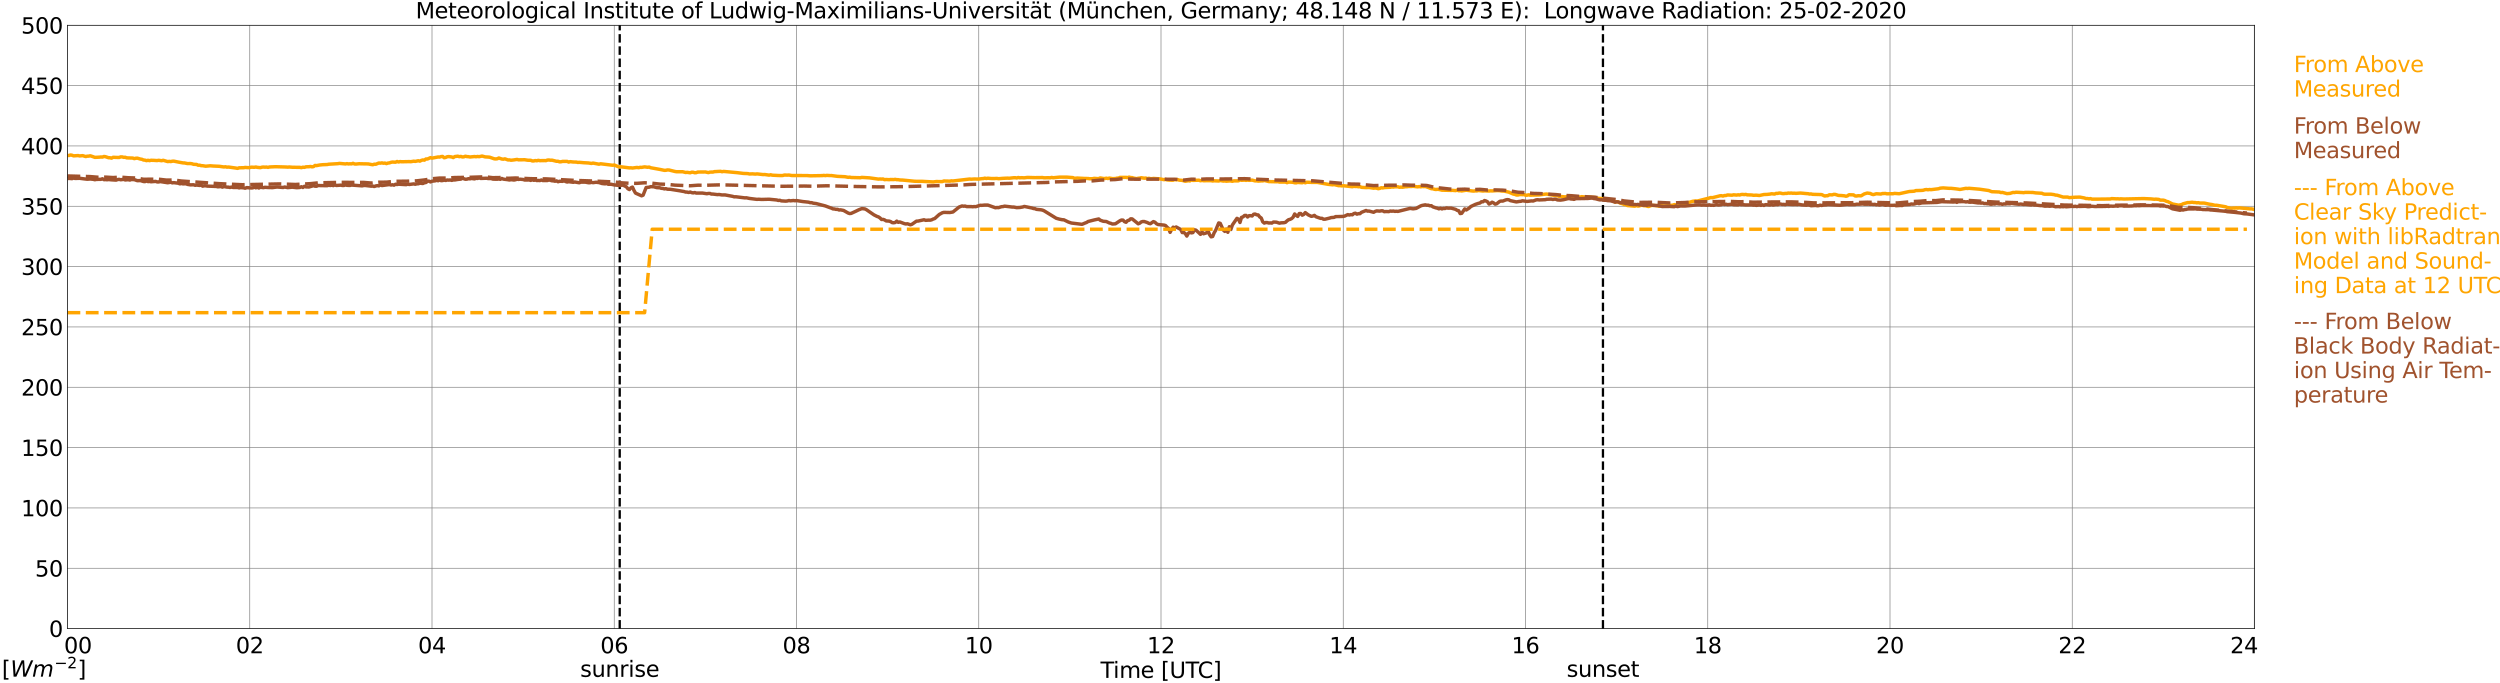 <?xml version="1.0" encoding="utf-8" standalone="no"?>
<!DOCTYPE svg PUBLIC "-//W3C//DTD SVG 1.1//EN"
  "http://www.w3.org/Graphics/SVG/1.1/DTD/svg11.dtd">
<svg xmlns:xlink="http://www.w3.org/1999/xlink" width="1085.4pt" height="296.64pt" viewBox="0 0 1085.4 296.64" xmlns="http://www.w3.org/2000/svg" version="1.1">
 <defs>
  <style type="text/css">*{stroke-linejoin: round; stroke-linecap: butt}</style>
 </defs>
 <g id="figure_1">
  <g id="patch_1">
   <path d="M 0 296.64 
L 1085.4 296.64 
L 1085.4 0 
L 0 0 
z
" style="fill: #ffffff"/>
  </g>
  <g id="axes_1">
   <g id="patch_2">
    <path d="M 29.306 272.909 
L 978.814 272.909 
L 978.814 10.976 
L 29.306 10.976 
z
" style="fill: #ffffff"/>
   </g>
   <g id="patch_3">
    <path d="M 978.814 272.909 
L 978.814 272.909 
L 978.814 10.976 
L 978.814 10.976 
z
" clip-path="url(#pcf993b2acf)" style="fill: #d3d3d3; opacity: 0.25; stroke: #d3d3d3; stroke-linejoin: miter"/>
   </g>
   <g id="matplotlib.axis_1">
    <g id="xtick_1">
     <g id="line2d_1">
      <path d="M 29.306 272.909 
L 29.306 10.976 
" clip-path="url(#pcf993b2acf)" style="fill: none; stroke: #808080; stroke-width: 0.3; stroke-linecap: square"/>
     </g>
     <g id="line2d_2"/>
     <g id="text_1">
      <!--    00 -->
      <g transform="translate(18.733 283.627) scale(0.095 -0.095)">
       <defs>
        <path id="DejaVuSans-20" transform="scale(0.016)"/>
        <path id="DejaVuSans-30" d="M 2034 4250 
Q 1547 4250 1301 3770 
Q 1056 3291 1056 2328 
Q 1056 1369 1301 889 
Q 1547 409 2034 409 
Q 2525 409 2770 889 
Q 3016 1369 3016 2328 
Q 3016 3291 2770 3770 
Q 2525 4250 2034 4250 
z
M 2034 4750 
Q 2819 4750 3233 4129 
Q 3647 3509 3647 2328 
Q 3647 1150 3233 529 
Q 2819 -91 2034 -91 
Q 1250 -91 836 529 
Q 422 1150 422 2328 
Q 422 3509 836 4129 
Q 1250 4750 2034 4750 
z
" transform="scale(0.016)"/>
       </defs>
       <use xlink:href="#DejaVuSans-20"/>
       <use xlink:href="#DejaVuSans-20" transform="translate(31.787 0)"/>
       <use xlink:href="#DejaVuSans-20" transform="translate(63.574 0)"/>
       <use xlink:href="#DejaVuSans-30" transform="translate(95.361 0)"/>
       <use xlink:href="#DejaVuSans-30" transform="translate(158.984 0)"/>
      </g>
     </g>
    </g>
    <g id="xtick_2">
     <g id="line2d_3">
      <path d="M 108.431 272.909 
L 108.431 10.976 
" clip-path="url(#pcf993b2acf)" style="fill: none; stroke: #808080; stroke-width: 0.3; stroke-linecap: square"/>
     </g>
     <g id="line2d_4"/>
     <g id="text_2">
      <!-- 02 -->
      <g transform="translate(102.387 283.627) scale(0.095 -0.095)">
       <defs>
        <path id="DejaVuSans-32" d="M 1228 531 
L 3431 531 
L 3431 0 
L 469 0 
L 469 531 
Q 828 903 1448 1529 
Q 2069 2156 2228 2338 
Q 2531 2678 2651 2914 
Q 2772 3150 2772 3378 
Q 2772 3750 2511 3984 
Q 2250 4219 1831 4219 
Q 1534 4219 1204 4116 
Q 875 4013 500 3803 
L 500 4441 
Q 881 4594 1212 4672 
Q 1544 4750 1819 4750 
Q 2544 4750 2975 4387 
Q 3406 4025 3406 3419 
Q 3406 3131 3298 2873 
Q 3191 2616 2906 2266 
Q 2828 2175 2409 1742 
Q 1991 1309 1228 531 
z
" transform="scale(0.016)"/>
       </defs>
       <use xlink:href="#DejaVuSans-30"/>
       <use xlink:href="#DejaVuSans-32" transform="translate(63.623 0)"/>
      </g>
     </g>
    </g>
    <g id="xtick_3">
     <g id="line2d_5">
      <path d="M 187.557 272.909 
L 187.557 10.976 
" clip-path="url(#pcf993b2acf)" style="fill: none; stroke: #808080; stroke-width: 0.3; stroke-linecap: square"/>
     </g>
     <g id="line2d_6"/>
     <g id="text_3">
      <!-- 04 -->
      <g transform="translate(181.513 283.627) scale(0.095 -0.095)">
       <defs>
        <path id="DejaVuSans-34" d="M 2419 4116 
L 825 1625 
L 2419 1625 
L 2419 4116 
z
M 2253 4666 
L 3047 4666 
L 3047 1625 
L 3713 1625 
L 3713 1100 
L 3047 1100 
L 3047 0 
L 2419 0 
L 2419 1100 
L 313 1100 
L 313 1709 
L 2253 4666 
z
" transform="scale(0.016)"/>
       </defs>
       <use xlink:href="#DejaVuSans-30"/>
       <use xlink:href="#DejaVuSans-34" transform="translate(63.623 0)"/>
      </g>
     </g>
    </g>
    <g id="xtick_4">
     <g id="line2d_7">
      <path d="M 266.683 272.909 
L 266.683 10.976 
" clip-path="url(#pcf993b2acf)" style="fill: none; stroke: #808080; stroke-width: 0.3; stroke-linecap: square"/>
     </g>
     <g id="line2d_8"/>
     <g id="text_4">
      <!-- 06 -->
      <g transform="translate(260.638 283.627) scale(0.095 -0.095)">
       <defs>
        <path id="DejaVuSans-36" d="M 2113 2584 
Q 1688 2584 1439 2293 
Q 1191 2003 1191 1497 
Q 1191 994 1439 701 
Q 1688 409 2113 409 
Q 2538 409 2786 701 
Q 3034 994 3034 1497 
Q 3034 2003 2786 2293 
Q 2538 2584 2113 2584 
z
M 3366 4563 
L 3366 3988 
Q 3128 4100 2886 4159 
Q 2644 4219 2406 4219 
Q 1781 4219 1451 3797 
Q 1122 3375 1075 2522 
Q 1259 2794 1537 2939 
Q 1816 3084 2150 3084 
Q 2853 3084 3261 2657 
Q 3669 2231 3669 1497 
Q 3669 778 3244 343 
Q 2819 -91 2113 -91 
Q 1303 -91 875 529 
Q 447 1150 447 2328 
Q 447 3434 972 4092 
Q 1497 4750 2381 4750 
Q 2619 4750 2861 4703 
Q 3103 4656 3366 4563 
z
" transform="scale(0.016)"/>
       </defs>
       <use xlink:href="#DejaVuSans-30"/>
       <use xlink:href="#DejaVuSans-36" transform="translate(63.623 0)"/>
      </g>
     </g>
    </g>
    <g id="xtick_5">
     <g id="line2d_9">
      <path d="M 345.808 272.909 
L 345.808 10.976 
" clip-path="url(#pcf993b2acf)" style="fill: none; stroke: #808080; stroke-width: 0.3; stroke-linecap: square"/>
     </g>
     <g id="line2d_10"/>
     <g id="text_5">
      <!-- 08 -->
      <g transform="translate(339.764 283.627) scale(0.095 -0.095)">
       <defs>
        <path id="DejaVuSans-38" d="M 2034 2216 
Q 1584 2216 1326 1975 
Q 1069 1734 1069 1313 
Q 1069 891 1326 650 
Q 1584 409 2034 409 
Q 2484 409 2743 651 
Q 3003 894 3003 1313 
Q 3003 1734 2745 1975 
Q 2488 2216 2034 2216 
z
M 1403 2484 
Q 997 2584 770 2862 
Q 544 3141 544 3541 
Q 544 4100 942 4425 
Q 1341 4750 2034 4750 
Q 2731 4750 3128 4425 
Q 3525 4100 3525 3541 
Q 3525 3141 3298 2862 
Q 3072 2584 2669 2484 
Q 3125 2378 3379 2068 
Q 3634 1759 3634 1313 
Q 3634 634 3220 271 
Q 2806 -91 2034 -91 
Q 1263 -91 848 271 
Q 434 634 434 1313 
Q 434 1759 690 2068 
Q 947 2378 1403 2484 
z
M 1172 3481 
Q 1172 3119 1398 2916 
Q 1625 2713 2034 2713 
Q 2441 2713 2670 2916 
Q 2900 3119 2900 3481 
Q 2900 3844 2670 4047 
Q 2441 4250 2034 4250 
Q 1625 4250 1398 4047 
Q 1172 3844 1172 3481 
z
" transform="scale(0.016)"/>
       </defs>
       <use xlink:href="#DejaVuSans-30"/>
       <use xlink:href="#DejaVuSans-38" transform="translate(63.623 0)"/>
      </g>
     </g>
    </g>
    <g id="xtick_6">
     <g id="line2d_11">
      <path d="M 424.934 272.909 
L 424.934 10.976 
" clip-path="url(#pcf993b2acf)" style="fill: none; stroke: #808080; stroke-width: 0.3; stroke-linecap: square"/>
     </g>
     <g id="line2d_12"/>
     <g id="text_6">
      <!-- 10 -->
      <g transform="translate(418.89 283.627) scale(0.095 -0.095)">
       <defs>
        <path id="DejaVuSans-31" d="M 794 531 
L 1825 531 
L 1825 4091 
L 703 3866 
L 703 4441 
L 1819 4666 
L 2450 4666 
L 2450 531 
L 3481 531 
L 3481 0 
L 794 0 
L 794 531 
z
" transform="scale(0.016)"/>
       </defs>
       <use xlink:href="#DejaVuSans-31"/>
       <use xlink:href="#DejaVuSans-30" transform="translate(63.623 0)"/>
      </g>
     </g>
    </g>
    <g id="xtick_7">
     <g id="line2d_13">
      <path d="M 504.06 272.909 
L 504.06 10.976 
" clip-path="url(#pcf993b2acf)" style="fill: none; stroke: #808080; stroke-width: 0.3; stroke-linecap: square"/>
     </g>
     <g id="line2d_14"/>
     <g id="text_7">
      <!-- 12 -->
      <g transform="translate(498.015 283.627) scale(0.095 -0.095)">
       <use xlink:href="#DejaVuSans-31"/>
       <use xlink:href="#DejaVuSans-32" transform="translate(63.623 0)"/>
      </g>
     </g>
    </g>
    <g id="xtick_8">
     <g id="line2d_15">
      <path d="M 583.185 272.909 
L 583.185 10.976 
" clip-path="url(#pcf993b2acf)" style="fill: none; stroke: #808080; stroke-width: 0.3; stroke-linecap: square"/>
     </g>
     <g id="line2d_16"/>
     <g id="text_8">
      <!-- 14 -->
      <g transform="translate(577.141 283.627) scale(0.095 -0.095)">
       <use xlink:href="#DejaVuSans-31"/>
       <use xlink:href="#DejaVuSans-34" transform="translate(63.623 0)"/>
      </g>
     </g>
    </g>
    <g id="xtick_9">
     <g id="line2d_17">
      <path d="M 662.311 272.909 
L 662.311 10.976 
" clip-path="url(#pcf993b2acf)" style="fill: none; stroke: #808080; stroke-width: 0.3; stroke-linecap: square"/>
     </g>
     <g id="line2d_18"/>
     <g id="text_9">
      <!-- 16 -->
      <g transform="translate(656.267 283.627) scale(0.095 -0.095)">
       <use xlink:href="#DejaVuSans-31"/>
       <use xlink:href="#DejaVuSans-36" transform="translate(63.623 0)"/>
      </g>
     </g>
    </g>
    <g id="xtick_10">
     <g id="line2d_19">
      <path d="M 741.437 272.909 
L 741.437 10.976 
" clip-path="url(#pcf993b2acf)" style="fill: none; stroke: #808080; stroke-width: 0.3; stroke-linecap: square"/>
     </g>
     <g id="line2d_20"/>
     <g id="text_10">
      <!-- 18 -->
      <g transform="translate(735.392 283.627) scale(0.095 -0.095)">
       <use xlink:href="#DejaVuSans-31"/>
       <use xlink:href="#DejaVuSans-38" transform="translate(63.623 0)"/>
      </g>
     </g>
    </g>
    <g id="xtick_11">
     <g id="line2d_21">
      <path d="M 820.562 272.909 
L 820.562 10.976 
" clip-path="url(#pcf993b2acf)" style="fill: none; stroke: #808080; stroke-width: 0.3; stroke-linecap: square"/>
     </g>
     <g id="line2d_22"/>
     <g id="text_11">
      <!-- 20 -->
      <g transform="translate(814.518 283.627) scale(0.095 -0.095)">
       <use xlink:href="#DejaVuSans-32"/>
       <use xlink:href="#DejaVuSans-30" transform="translate(63.623 0)"/>
      </g>
     </g>
    </g>
    <g id="xtick_12">
     <g id="line2d_23">
      <path d="M 899.688 272.909 
L 899.688 10.976 
" clip-path="url(#pcf993b2acf)" style="fill: none; stroke: #808080; stroke-width: 0.3; stroke-linecap: square"/>
     </g>
     <g id="line2d_24"/>
     <g id="text_12">
      <!-- 22 -->
      <g transform="translate(893.644 283.627) scale(0.095 -0.095)">
       <use xlink:href="#DejaVuSans-32"/>
       <use xlink:href="#DejaVuSans-32" transform="translate(63.623 0)"/>
      </g>
     </g>
    </g>
    <g id="xtick_13">
     <g id="line2d_25">
      <path d="M 978.814 272.909 
L 978.814 10.976 
" clip-path="url(#pcf993b2acf)" style="fill: none; stroke: #808080; stroke-width: 0.3; stroke-linecap: square"/>
     </g>
     <g id="line2d_26"/>
     <g id="text_13">
      <!-- 24    -->
      <g transform="translate(968.241 283.627) scale(0.095 -0.095)">
       <use xlink:href="#DejaVuSans-32"/>
       <use xlink:href="#DejaVuSans-34" transform="translate(63.623 0)"/>
       <use xlink:href="#DejaVuSans-20" transform="translate(127.246 0)"/>
       <use xlink:href="#DejaVuSans-20" transform="translate(159.033 0)"/>
       <use xlink:href="#DejaVuSans-20" transform="translate(190.82 0)"/>
      </g>
     </g>
    </g>
    <g id="text_14">
     <!-- Time [UTC] -->
     <g transform="translate(477.806 294.322) scale(0.095 -0.095)">
      <defs>
       <path id="DejaVuSans-54" d="M -19 4666 
L 3928 4666 
L 3928 4134 
L 2272 4134 
L 2272 0 
L 1638 0 
L 1638 4134 
L -19 4134 
L -19 4666 
z
" transform="scale(0.016)"/>
       <path id="DejaVuSans-69" d="M 603 3500 
L 1178 3500 
L 1178 0 
L 603 0 
L 603 3500 
z
M 603 4863 
L 1178 4863 
L 1178 4134 
L 603 4134 
L 603 4863 
z
" transform="scale(0.016)"/>
       <path id="DejaVuSans-6d" d="M 3328 2828 
Q 3544 3216 3844 3400 
Q 4144 3584 4550 3584 
Q 5097 3584 5394 3201 
Q 5691 2819 5691 2113 
L 5691 0 
L 5113 0 
L 5113 2094 
Q 5113 2597 4934 2840 
Q 4756 3084 4391 3084 
Q 3944 3084 3684 2787 
Q 3425 2491 3425 1978 
L 3425 0 
L 2847 0 
L 2847 2094 
Q 2847 2600 2669 2842 
Q 2491 3084 2119 3084 
Q 1678 3084 1418 2786 
Q 1159 2488 1159 1978 
L 1159 0 
L 581 0 
L 581 3500 
L 1159 3500 
L 1159 2956 
Q 1356 3278 1631 3431 
Q 1906 3584 2284 3584 
Q 2666 3584 2933 3390 
Q 3200 3197 3328 2828 
z
" transform="scale(0.016)"/>
       <path id="DejaVuSans-65" d="M 3597 1894 
L 3597 1613 
L 953 1613 
Q 991 1019 1311 708 
Q 1631 397 2203 397 
Q 2534 397 2845 478 
Q 3156 559 3463 722 
L 3463 178 
Q 3153 47 2828 -22 
Q 2503 -91 2169 -91 
Q 1331 -91 842 396 
Q 353 884 353 1716 
Q 353 2575 817 3079 
Q 1281 3584 2069 3584 
Q 2775 3584 3186 3129 
Q 3597 2675 3597 1894 
z
M 3022 2063 
Q 3016 2534 2758 2815 
Q 2500 3097 2075 3097 
Q 1594 3097 1305 2825 
Q 1016 2553 972 2059 
L 3022 2063 
z
" transform="scale(0.016)"/>
       <path id="DejaVuSans-5b" d="M 550 4863 
L 1875 4863 
L 1875 4416 
L 1125 4416 
L 1125 -397 
L 1875 -397 
L 1875 -844 
L 550 -844 
L 550 4863 
z
" transform="scale(0.016)"/>
       <path id="DejaVuSans-55" d="M 556 4666 
L 1191 4666 
L 1191 1831 
Q 1191 1081 1462 751 
Q 1734 422 2344 422 
Q 2950 422 3222 751 
Q 3494 1081 3494 1831 
L 3494 4666 
L 4128 4666 
L 4128 1753 
Q 4128 841 3676 375 
Q 3225 -91 2344 -91 
Q 1459 -91 1007 375 
Q 556 841 556 1753 
L 556 4666 
z
" transform="scale(0.016)"/>
       <path id="DejaVuSans-43" d="M 4122 4306 
L 4122 3641 
Q 3803 3938 3442 4084 
Q 3081 4231 2675 4231 
Q 1875 4231 1450 3742 
Q 1025 3253 1025 2328 
Q 1025 1406 1450 917 
Q 1875 428 2675 428 
Q 3081 428 3442 575 
Q 3803 722 4122 1019 
L 4122 359 
Q 3791 134 3420 21 
Q 3050 -91 2638 -91 
Q 1578 -91 968 557 
Q 359 1206 359 2328 
Q 359 3453 968 4101 
Q 1578 4750 2638 4750 
Q 3056 4750 3426 4639 
Q 3797 4528 4122 4306 
z
" transform="scale(0.016)"/>
       <path id="DejaVuSans-5d" d="M 1947 4863 
L 1947 -844 
L 622 -844 
L 622 -397 
L 1369 -397 
L 1369 4416 
L 622 4416 
L 622 4863 
L 1947 4863 
z
" transform="scale(0.016)"/>
      </defs>
      <use xlink:href="#DejaVuSans-54"/>
      <use xlink:href="#DejaVuSans-69" transform="translate(57.959 0)"/>
      <use xlink:href="#DejaVuSans-6d" transform="translate(85.742 0)"/>
      <use xlink:href="#DejaVuSans-65" transform="translate(183.154 0)"/>
      <use xlink:href="#DejaVuSans-20" transform="translate(244.678 0)"/>
      <use xlink:href="#DejaVuSans-5b" transform="translate(276.465 0)"/>
      <use xlink:href="#DejaVuSans-55" transform="translate(315.479 0)"/>
      <use xlink:href="#DejaVuSans-54" transform="translate(388.672 0)"/>
      <use xlink:href="#DejaVuSans-43" transform="translate(443.881 0)"/>
      <use xlink:href="#DejaVuSans-5d" transform="translate(513.705 0)"/>
     </g>
    </g>
   </g>
   <g id="matplotlib.axis_2">
    <g id="ytick_1">
     <g id="line2d_27">
      <path d="M 29.306 272.909 
L 978.814 272.909 
" clip-path="url(#pcf993b2acf)" style="fill: none; stroke: #808080; stroke-width: 0.3; stroke-linecap: square"/>
     </g>
     <g id="line2d_28"/>
     <g id="text_15">
      <!-- 0 -->
      <g transform="translate(21.261 276.518) scale(0.095 -0.095)">
       <use xlink:href="#DejaVuSans-30"/>
      </g>
     </g>
    </g>
    <g id="ytick_2">
     <g id="line2d_29">
      <path d="M 29.306 246.715 
L 978.814 246.715 
" clip-path="url(#pcf993b2acf)" style="fill: none; stroke: #808080; stroke-width: 0.3; stroke-linecap: square"/>
     </g>
     <g id="line2d_30"/>
     <g id="text_16">
      <!-- 50 -->
      <g transform="translate(15.217 250.325) scale(0.095 -0.095)">
       <defs>
        <path id="DejaVuSans-35" d="M 691 4666 
L 3169 4666 
L 3169 4134 
L 1269 4134 
L 1269 2991 
Q 1406 3038 1543 3061 
Q 1681 3084 1819 3084 
Q 2600 3084 3056 2656 
Q 3513 2228 3513 1497 
Q 3513 744 3044 326 
Q 2575 -91 1722 -91 
Q 1428 -91 1123 -41 
Q 819 9 494 109 
L 494 744 
Q 775 591 1075 516 
Q 1375 441 1709 441 
Q 2250 441 2565 725 
Q 2881 1009 2881 1497 
Q 2881 1984 2565 2268 
Q 2250 2553 1709 2553 
Q 1456 2553 1204 2497 
Q 953 2441 691 2322 
L 691 4666 
z
" transform="scale(0.016)"/>
       </defs>
       <use xlink:href="#DejaVuSans-35"/>
       <use xlink:href="#DejaVuSans-30" transform="translate(63.623 0)"/>
      </g>
     </g>
    </g>
    <g id="ytick_3">
     <g id="line2d_31">
      <path d="M 29.306 220.522 
L 978.814 220.522 
" clip-path="url(#pcf993b2acf)" style="fill: none; stroke: #808080; stroke-width: 0.3; stroke-linecap: square"/>
     </g>
     <g id="line2d_32"/>
     <g id="text_17">
      <!-- 100 -->
      <g transform="translate(9.173 224.131) scale(0.095 -0.095)">
       <use xlink:href="#DejaVuSans-31"/>
       <use xlink:href="#DejaVuSans-30" transform="translate(63.623 0)"/>
       <use xlink:href="#DejaVuSans-30" transform="translate(127.246 0)"/>
      </g>
     </g>
    </g>
    <g id="ytick_4">
     <g id="line2d_33">
      <path d="M 29.306 194.329 
L 978.814 194.329 
" clip-path="url(#pcf993b2acf)" style="fill: none; stroke: #808080; stroke-width: 0.3; stroke-linecap: square"/>
     </g>
     <g id="line2d_34"/>
     <g id="text_18">
      <!-- 150 -->
      <g transform="translate(9.173 197.938) scale(0.095 -0.095)">
       <use xlink:href="#DejaVuSans-31"/>
       <use xlink:href="#DejaVuSans-35" transform="translate(63.623 0)"/>
       <use xlink:href="#DejaVuSans-30" transform="translate(127.246 0)"/>
      </g>
     </g>
    </g>
    <g id="ytick_5">
     <g id="line2d_35">
      <path d="M 29.306 168.136 
L 978.814 168.136 
" clip-path="url(#pcf993b2acf)" style="fill: none; stroke: #808080; stroke-width: 0.3; stroke-linecap: square"/>
     </g>
     <g id="line2d_36"/>
     <g id="text_19">
      <!-- 200 -->
      <g transform="translate(9.173 171.745) scale(0.095 -0.095)">
       <use xlink:href="#DejaVuSans-32"/>
       <use xlink:href="#DejaVuSans-30" transform="translate(63.623 0)"/>
       <use xlink:href="#DejaVuSans-30" transform="translate(127.246 0)"/>
      </g>
     </g>
    </g>
    <g id="ytick_6">
     <g id="line2d_37">
      <path d="M 29.306 141.942 
L 978.814 141.942 
" clip-path="url(#pcf993b2acf)" style="fill: none; stroke: #808080; stroke-width: 0.3; stroke-linecap: square"/>
     </g>
     <g id="line2d_38"/>
     <g id="text_20">
      <!-- 250 -->
      <g transform="translate(9.173 145.551) scale(0.095 -0.095)">
       <use xlink:href="#DejaVuSans-32"/>
       <use xlink:href="#DejaVuSans-35" transform="translate(63.623 0)"/>
       <use xlink:href="#DejaVuSans-30" transform="translate(127.246 0)"/>
      </g>
     </g>
    </g>
    <g id="ytick_7">
     <g id="line2d_39">
      <path d="M 29.306 115.749 
L 978.814 115.749 
" clip-path="url(#pcf993b2acf)" style="fill: none; stroke: #808080; stroke-width: 0.3; stroke-linecap: square"/>
     </g>
     <g id="line2d_40"/>
     <g id="text_21">
      <!-- 300 -->
      <g transform="translate(9.173 119.358) scale(0.095 -0.095)">
       <defs>
        <path id="DejaVuSans-33" d="M 2597 2516 
Q 3050 2419 3304 2112 
Q 3559 1806 3559 1356 
Q 3559 666 3084 287 
Q 2609 -91 1734 -91 
Q 1441 -91 1130 -33 
Q 819 25 488 141 
L 488 750 
Q 750 597 1062 519 
Q 1375 441 1716 441 
Q 2309 441 2620 675 
Q 2931 909 2931 1356 
Q 2931 1769 2642 2001 
Q 2353 2234 1838 2234 
L 1294 2234 
L 1294 2753 
L 1863 2753 
Q 2328 2753 2575 2939 
Q 2822 3125 2822 3475 
Q 2822 3834 2567 4026 
Q 2313 4219 1838 4219 
Q 1578 4219 1281 4162 
Q 984 4106 628 3988 
L 628 4550 
Q 988 4650 1302 4700 
Q 1616 4750 1894 4750 
Q 2613 4750 3031 4423 
Q 3450 4097 3450 3541 
Q 3450 3153 3228 2886 
Q 3006 2619 2597 2516 
z
" transform="scale(0.016)"/>
       </defs>
       <use xlink:href="#DejaVuSans-33"/>
       <use xlink:href="#DejaVuSans-30" transform="translate(63.623 0)"/>
       <use xlink:href="#DejaVuSans-30" transform="translate(127.246 0)"/>
      </g>
     </g>
    </g>
    <g id="ytick_8">
     <g id="line2d_41">
      <path d="M 29.306 89.556 
L 978.814 89.556 
" clip-path="url(#pcf993b2acf)" style="fill: none; stroke: #808080; stroke-width: 0.3; stroke-linecap: square"/>
     </g>
     <g id="line2d_42"/>
     <g id="text_22">
      <!-- 350 -->
      <g transform="translate(9.173 93.165) scale(0.095 -0.095)">
       <use xlink:href="#DejaVuSans-33"/>
       <use xlink:href="#DejaVuSans-35" transform="translate(63.623 0)"/>
       <use xlink:href="#DejaVuSans-30" transform="translate(127.246 0)"/>
      </g>
     </g>
    </g>
    <g id="ytick_9">
     <g id="line2d_43">
      <path d="M 29.306 63.362 
L 978.814 63.362 
" clip-path="url(#pcf993b2acf)" style="fill: none; stroke: #808080; stroke-width: 0.3; stroke-linecap: square"/>
     </g>
     <g id="line2d_44"/>
     <g id="text_23">
      <!-- 400 -->
      <g transform="translate(9.173 66.972) scale(0.095 -0.095)">
       <use xlink:href="#DejaVuSans-34"/>
       <use xlink:href="#DejaVuSans-30" transform="translate(63.623 0)"/>
       <use xlink:href="#DejaVuSans-30" transform="translate(127.246 0)"/>
      </g>
     </g>
    </g>
    <g id="ytick_10">
     <g id="line2d_45">
      <path d="M 29.306 37.169 
L 978.814 37.169 
" clip-path="url(#pcf993b2acf)" style="fill: none; stroke: #808080; stroke-width: 0.3; stroke-linecap: square"/>
     </g>
     <g id="line2d_46"/>
     <g id="text_24">
      <!-- 450 -->
      <g transform="translate(9.173 40.778) scale(0.095 -0.095)">
       <use xlink:href="#DejaVuSans-34"/>
       <use xlink:href="#DejaVuSans-35" transform="translate(63.623 0)"/>
       <use xlink:href="#DejaVuSans-30" transform="translate(127.246 0)"/>
      </g>
     </g>
    </g>
    <g id="ytick_11">
     <g id="line2d_47">
      <path d="M 29.306 10.976 
L 978.814 10.976 
" clip-path="url(#pcf993b2acf)" style="fill: none; stroke: #808080; stroke-width: 0.3; stroke-linecap: square"/>
     </g>
     <g id="line2d_48"/>
     <g id="text_25">
      <!-- 500 -->
      <g transform="translate(9.173 14.585) scale(0.095 -0.095)">
       <use xlink:href="#DejaVuSans-35"/>
       <use xlink:href="#DejaVuSans-30" transform="translate(63.623 0)"/>
       <use xlink:href="#DejaVuSans-30" transform="translate(127.246 0)"/>
      </g>
     </g>
    </g>
   </g>
   <g id="line2d_49">
    <path d="M 269.057 272.909 
L 269.057 10.976 
" clip-path="url(#pcf993b2acf)" style="fill: none; stroke-dasharray: 3.7,1.6; stroke-dashoffset: 0; stroke: #000000"/>
   </g>
   <g id="line2d_50">
    <path d="M 695.939 272.909 
L 695.939 10.976 
" clip-path="url(#pcf993b2acf)" style="fill: none; stroke-dasharray: 3.7,1.6; stroke-dashoffset: 0; stroke: #000000"/>
   </g>
   <g id="line2d_51">
    <path d="M 29.306 67.506 
L 29.965 67.511 
L 30.625 67.281 
L 31.284 67.401 
L 31.943 67.668 
L 33.921 67.543 
L 34.581 67.7 
L 35.9 67.574 
L 37.218 67.978 
L 37.878 67.805 
L 38.537 67.789 
L 39.197 67.632 
L 40.515 68.072 
L 41.175 68.329 
L 43.153 68.234 
L 43.812 68.15 
L 44.472 68.203 
L 45.131 67.93 
L 45.79 68.03 
L 47.109 68.47 
L 47.768 68.496 
L 48.428 68.669 
L 49.087 68.287 
L 50.406 68.344 
L 51.725 68.376 
L 52.384 68.114 
L 53.043 68.124 
L 53.703 68.313 
L 54.362 68.271 
L 55.022 68.533 
L 57 68.606 
L 57.659 68.622 
L 58.319 68.884 
L 58.978 68.695 
L 59.637 68.664 
L 60.956 69.062 
L 61.615 69.156 
L 62.275 69.471 
L 62.934 69.528 
L 63.594 69.753 
L 64.253 69.586 
L 64.912 69.743 
L 65.572 69.581 
L 66.89 69.628 
L 68.209 69.717 
L 68.869 69.591 
L 70.187 69.78 
L 70.847 69.591 
L 72.825 70.162 
L 73.484 70.063 
L 74.144 70.152 
L 74.803 69.989 
L 75.462 69.963 
L 77.441 70.366 
L 79.419 70.723 
L 80.078 70.744 
L 81.397 71.016 
L 82.716 71.006 
L 83.375 71.105 
L 84.034 71.336 
L 85.353 71.393 
L 86.013 71.744 
L 86.672 71.702 
L 87.331 71.928 
L 87.991 71.943 
L 89.309 72.158 
L 91.288 71.98 
L 92.606 72.085 
L 95.244 72.205 
L 97.222 72.493 
L 97.881 72.399 
L 98.541 72.582 
L 99.2 72.519 
L 102.497 72.98 
L 103.156 73.106 
L 103.816 72.85 
L 105.794 72.813 
L 106.453 72.698 
L 107.772 72.787 
L 108.431 72.745 
L 109.091 72.572 
L 110.41 72.635 
L 111.069 72.509 
L 111.728 72.656 
L 113.047 72.787 
L 113.707 72.588 
L 114.366 72.514 
L 115.025 72.582 
L 115.685 72.53 
L 116.344 72.671 
L 117.003 72.493 
L 119.641 72.378 
L 124.257 72.509 
L 124.916 72.572 
L 125.575 72.499 
L 126.894 72.614 
L 130.191 72.661 
L 130.85 72.792 
L 131.51 72.582 
L 132.169 72.671 
L 132.829 72.42 
L 134.147 72.383 
L 134.807 72.279 
L 135.466 72.441 
L 136.125 72.331 
L 136.785 71.818 
L 137.444 71.901 
L 138.763 71.645 
L 140.082 71.508 
L 142.06 71.435 
L 142.719 71.294 
L 146.676 71.063 
L 147.335 70.943 
L 148.654 71.058 
L 149.972 71.178 
L 150.632 71.047 
L 151.291 71.178 
L 151.951 71.105 
L 152.61 71.163 
L 153.269 70.906 
L 153.929 71.199 
L 154.588 71.226 
L 155.907 71.089 
L 157.885 71.136 
L 159.863 71.168 
L 161.182 71.425 
L 161.841 71.524 
L 162.501 71.273 
L 163.16 71.32 
L 164.479 70.77 
L 165.138 70.848 
L 165.798 70.707 
L 166.457 70.869 
L 167.116 70.796 
L 167.776 71.032 
L 168.435 70.801 
L 169.094 70.717 
L 169.754 70.471 
L 170.413 70.356 
L 171.732 70.429 
L 172.391 70.11 
L 173.051 70.34 
L 173.71 70.146 
L 174.37 70.23 
L 177.666 70.157 
L 178.326 70.204 
L 179.645 69.984 
L 180.304 70.073 
L 181.623 69.78 
L 182.282 69.973 
L 182.941 69.628 
L 183.601 69.439 
L 184.26 69.539 
L 184.92 69.02 
L 185.579 69.041 
L 186.898 68.444 
L 187.557 68.659 
L 190.195 68.156 
L 190.854 68.198 
L 191.513 67.978 
L 192.173 67.925 
L 192.832 68.486 
L 193.492 68.355 
L 194.151 68.056 
L 194.81 67.972 
L 196.129 68.15 
L 196.788 68.418 
L 197.448 67.972 
L 198.767 67.81 
L 199.426 68.03 
L 200.085 67.909 
L 200.745 68.145 
L 201.404 68.093 
L 202.063 67.815 
L 202.723 67.993 
L 203.382 68.019 
L 204.042 68.161 
L 206.02 67.962 
L 206.679 68.056 
L 207.339 67.93 
L 207.998 68.03 
L 209.317 67.747 
L 210.635 68.114 
L 211.954 68.192 
L 212.614 68.26 
L 214.592 68.957 
L 215.251 69.004 
L 215.91 68.931 
L 216.57 68.596 
L 217.889 69.051 
L 218.548 69.12 
L 219.207 68.957 
L 220.526 69.439 
L 221.186 69.418 
L 221.845 69.575 
L 223.164 69.423 
L 224.482 69.209 
L 225.142 69.397 
L 227.779 69.35 
L 229.098 69.56 
L 230.417 69.596 
L 231.076 69.869 
L 231.736 69.869 
L 232.395 69.706 
L 233.054 69.806 
L 233.714 69.602 
L 234.373 69.753 
L 236.351 69.712 
L 237.011 69.753 
L 237.67 69.497 
L 238.329 69.46 
L 238.989 69.57 
L 239.648 69.533 
L 241.626 70.031 
L 242.286 70.021 
L 242.945 70.267 
L 243.604 70.23 
L 244.264 70.068 
L 246.242 70.073 
L 246.901 70.377 
L 247.561 70.183 
L 248.88 70.34 
L 250.198 70.361 
L 250.858 70.524 
L 251.517 70.471 
L 253.495 70.649 
L 255.473 70.754 
L 256.792 70.958 
L 257.451 70.801 
L 260.089 71.294 
L 260.748 71.105 
L 266.023 71.749 
L 266.683 71.629 
L 268.661 72.478 
L 269.32 72.389 
L 273.277 72.891 
L 273.936 72.855 
L 274.595 72.954 
L 275.914 72.776 
L 276.573 72.692 
L 277.233 72.829 
L 277.892 72.645 
L 278.552 72.671 
L 279.87 72.451 
L 281.189 72.629 
L 281.849 72.53 
L 282.508 72.834 
L 286.464 73.546 
L 288.442 73.96 
L 289.102 73.934 
L 289.761 73.787 
L 290.42 73.798 
L 293.058 74.453 
L 293.717 74.557 
L 296.355 74.552 
L 297.674 74.887 
L 298.333 74.819 
L 299.652 75.018 
L 300.311 74.756 
L 300.971 74.788 
L 301.63 75.003 
L 302.289 74.955 
L 302.949 74.699 
L 306.246 74.657 
L 307.564 74.945 
L 308.224 74.725 
L 309.543 74.699 
L 310.202 74.515 
L 312.839 74.379 
L 313.499 74.563 
L 314.158 74.421 
L 320.093 74.966 
L 322.73 75.291 
L 324.708 75.369 
L 325.368 75.537 
L 326.686 75.485 
L 328.005 75.589 
L 328.665 75.495 
L 331.302 75.799 
L 331.961 75.757 
L 333.94 76.04 
L 334.599 75.877 
L 335.258 76.061 
L 337.896 76.192 
L 339.215 76.228 
L 339.874 76.192 
L 340.533 75.998 
L 341.852 76.035 
L 342.512 75.993 
L 343.83 76.218 
L 350.424 76.223 
L 351.743 76.333 
L 357.018 76.239 
L 357.677 76.155 
L 358.337 76.244 
L 358.996 76.145 
L 360.315 76.228 
L 360.974 76.218 
L 363.612 76.569 
L 366.249 76.689 
L 366.909 76.726 
L 368.227 76.988 
L 368.887 76.909 
L 369.546 77.061 
L 373.502 77.166 
L 374.162 77.019 
L 377.459 77.213 
L 381.415 77.769 
L 382.074 77.695 
L 382.734 77.763 
L 383.393 77.701 
L 384.053 78.015 
L 384.712 77.921 
L 386.031 78.01 
L 386.69 77.926 
L 388.009 77.968 
L 388.668 77.858 
L 389.328 78.015 
L 389.987 78.01 
L 390.646 78.135 
L 391.965 78.188 
L 397.24 78.706 
L 400.537 78.738 
L 405.153 78.989 
L 406.471 78.822 
L 409.109 78.837 
L 409.768 78.581 
L 412.406 78.643 
L 413.065 78.518 
L 413.725 78.575 
L 420.978 77.727 
L 421.637 77.8 
L 422.956 77.711 
L 424.275 77.742 
L 424.934 77.732 
L 426.253 77.564 
L 426.912 77.528 
L 427.572 77.35 
L 428.231 77.496 
L 428.89 77.37 
L 430.209 77.496 
L 431.528 77.522 
L 432.847 77.46 
L 433.506 77.591 
L 435.484 77.423 
L 437.462 77.334 
L 438.122 77.386 
L 440.1 77.171 
L 440.759 77.15 
L 441.419 77.281 
L 442.078 77.061 
L 442.737 77.213 
L 443.397 77.145 
L 444.716 77.208 
L 446.034 77.035 
L 449.331 77.124 
L 452.628 77.082 
L 453.287 77.208 
L 455.266 77.15 
L 455.925 77.208 
L 456.584 77.03 
L 457.244 77.177 
L 459.881 76.915 
L 461.859 76.904 
L 463.178 76.904 
L 465.816 77.109 
L 466.475 77.402 
L 467.794 77.308 
L 469.113 77.386 
L 471.091 77.486 
L 472.409 77.501 
L 473.069 77.617 
L 474.388 77.575 
L 475.047 77.433 
L 476.366 77.533 
L 477.025 77.528 
L 477.685 77.245 
L 479.003 77.48 
L 479.663 77.507 
L 480.322 77.36 
L 480.981 77.517 
L 481.641 77.313 
L 482.96 77.543 
L 484.278 77.512 
L 484.938 77.339 
L 485.597 77.339 
L 486.256 77.009 
L 488.894 77.004 
L 489.553 77.114 
L 490.213 76.878 
L 490.872 77.093 
L 491.532 77.114 
L 492.191 77.329 
L 493.51 77.564 
L 494.169 77.381 
L 494.828 77.329 
L 495.488 77.161 
L 496.807 77.365 
L 497.466 77.302 
L 498.125 77.58 
L 498.785 77.407 
L 499.444 77.559 
L 500.103 77.585 
L 500.763 77.47 
L 503.4 77.638 
L 505.379 78.004 
L 506.038 77.9 
L 506.697 78.104 
L 508.016 78.219 
L 509.335 78.235 
L 509.994 77.936 
L 510.654 78.072 
L 511.313 77.978 
L 511.972 78.214 
L 513.291 78.319 
L 514.61 78.696 
L 515.929 78.465 
L 516.588 78.549 
L 517.247 78.093 
L 517.907 78.319 
L 520.544 78.23 
L 521.204 78.492 
L 521.863 78.324 
L 522.522 78.465 
L 525.819 78.434 
L 526.479 78.581 
L 527.138 78.492 
L 529.116 78.581 
L 529.776 78.376 
L 531.094 78.617 
L 531.754 78.56 
L 532.413 78.675 
L 533.732 78.56 
L 534.391 78.575 
L 535.051 78.712 
L 535.71 78.518 
L 537.688 78.513 
L 538.348 78.083 
L 539.007 78.277 
L 540.326 78.198 
L 540.985 78.319 
L 541.644 78.177 
L 542.304 78.292 
L 543.623 78.193 
L 544.941 78.544 
L 545.601 78.513 
L 546.26 78.638 
L 547.579 78.533 
L 548.238 78.544 
L 548.898 78.345 
L 550.876 78.832 
L 554.173 78.921 
L 554.832 78.874 
L 555.491 79.057 
L 558.129 79.052 
L 558.788 79.314 
L 559.448 79.052 
L 560.766 79.104 
L 561.426 79.167 
L 562.085 79.351 
L 562.745 79.387 
L 563.404 79.204 
L 565.382 79.351 
L 566.042 79.094 
L 566.701 79.361 
L 567.36 79.104 
L 569.338 79.183 
L 571.976 79.204 
L 576.592 80.021 
L 578.57 80.241 
L 579.229 80.142 
L 581.207 80.624 
L 581.867 80.598 
L 582.526 80.702 
L 583.185 80.634 
L 587.142 81.069 
L 587.801 80.891 
L 588.46 80.98 
L 589.12 80.938 
L 589.779 81.095 
L 590.439 81.022 
L 591.098 81.336 
L 593.076 81.451 
L 594.395 81.399 
L 596.373 81.708 
L 597.032 81.624 
L 597.692 81.703 
L 598.351 81.928 
L 599.011 81.802 
L 599.67 81.509 
L 600.329 81.598 
L 600.989 81.451 
L 603.626 81.305 
L 604.286 81.158 
L 604.945 81.231 
L 605.604 81.09 
L 606.923 81.095 
L 607.582 81.315 
L 608.242 81.221 
L 608.901 81.299 
L 610.22 81.064 
L 610.879 81.069 
L 611.539 80.954 
L 612.858 80.954 
L 613.517 80.886 
L 615.495 81.127 
L 616.154 81.006 
L 616.814 81.116 
L 617.473 80.969 
L 618.133 81.032 
L 618.792 80.954 
L 620.111 81.394 
L 621.429 81.923 
L 622.089 81.97 
L 622.748 82.18 
L 623.408 82.269 
L 624.067 82.19 
L 624.726 82.242 
L 626.045 82.572 
L 628.683 82.63 
L 630.001 82.667 
L 630.661 82.641 
L 631.98 82.761 
L 632.639 82.525 
L 633.298 82.819 
L 633.958 82.787 
L 634.617 82.903 
L 636.595 82.578 
L 639.233 82.923 
L 639.892 82.955 
L 640.552 82.861 
L 641.211 82.892 
L 641.87 82.714 
L 643.848 82.944 
L 644.508 82.855 
L 646.486 82.939 
L 647.145 82.85 
L 647.805 82.897 
L 649.783 82.761 
L 651.102 82.772 
L 651.761 82.913 
L 653.08 82.981 
L 655.058 83.421 
L 657.036 84.275 
L 657.695 84.38 
L 658.355 84.657 
L 659.014 84.668 
L 659.674 84.506 
L 660.333 84.458 
L 660.992 84.532 
L 661.652 84.464 
L 662.311 84.752 
L 662.97 84.752 
L 663.63 84.589 
L 664.289 84.731 
L 668.246 84.626 
L 670.883 84.28 
L 671.542 84.254 
L 672.861 84.511 
L 675.499 84.925 
L 676.158 84.993 
L 676.817 85.228 
L 679.455 85.475 
L 680.774 85.328 
L 681.433 85.632 
L 684.071 85.648 
L 685.389 85.538 
L 686.049 85.543 
L 686.708 85.38 
L 688.027 85.527 
L 690.664 85.574 
L 691.324 85.695 
L 692.643 85.747 
L 693.961 86.109 
L 695.28 86.182 
L 695.939 86.381 
L 697.258 86.334 
L 697.918 86.648 
L 698.577 86.648 
L 700.555 87.167 
L 701.215 87.769 
L 701.874 87.554 
L 702.533 87.664 
L 703.193 88.068 
L 703.852 88.325 
L 704.511 88.461 
L 705.171 88.838 
L 705.83 88.812 
L 706.49 89.226 
L 709.786 89.519 
L 710.446 89.257 
L 711.105 89.477 
L 711.765 89.388 
L 712.424 89.152 
L 713.083 89.152 
L 713.743 89.325 
L 714.402 89.325 
L 715.721 89.687 
L 717.04 89.173 
L 719.018 89.236 
L 720.337 89.545 
L 720.996 89.283 
L 721.655 89.288 
L 722.315 89.419 
L 723.633 89.351 
L 726.271 89.058 
L 726.93 88.838 
L 727.59 88.974 
L 728.909 88.749 
L 729.568 88.89 
L 730.227 88.623 
L 732.205 88.325 
L 733.524 87.816 
L 734.843 87.413 
L 736.162 87.224 
L 736.821 87.303 
L 742.096 85.978 
L 742.756 85.758 
L 743.415 85.831 
L 746.052 85.192 
L 746.712 85.014 
L 747.371 84.956 
L 748.031 85.129 
L 748.69 84.893 
L 749.349 84.893 
L 750.009 84.642 
L 751.987 84.747 
L 752.646 84.579 
L 753.965 84.694 
L 754.624 84.574 
L 755.284 84.673 
L 755.943 84.448 
L 756.602 84.406 
L 757.262 84.495 
L 757.921 84.396 
L 758.581 84.6 
L 760.559 84.652 
L 761.218 84.783 
L 762.537 84.741 
L 763.856 84.877 
L 765.834 84.453 
L 767.153 84.406 
L 768.471 84.27 
L 769.131 84.118 
L 770.449 84.254 
L 771.109 83.955 
L 771.768 83.976 
L 772.428 83.814 
L 773.087 83.845 
L 773.746 84.029 
L 774.406 84.06 
L 775.065 83.961 
L 775.725 83.982 
L 776.384 83.804 
L 777.043 83.872 
L 777.703 83.798 
L 778.362 83.914 
L 779.021 83.866 
L 779.681 83.95 
L 781.659 83.809 
L 782.978 83.924 
L 784.296 84.055 
L 784.956 84.081 
L 785.615 84.254 
L 786.275 84.196 
L 786.934 84.364 
L 790.89 84.479 
L 792.209 85.108 
L 792.868 84.977 
L 793.528 84.977 
L 794.187 84.574 
L 795.506 84.6 
L 796.165 84.375 
L 796.825 84.416 
L 798.143 84.841 
L 799.462 84.893 
L 800.781 85.019 
L 801.44 85.208 
L 802.1 85.04 
L 802.759 84.547 
L 804.737 84.616 
L 805.397 85.061 
L 806.056 85.108 
L 806.715 84.977 
L 808.034 85.014 
L 809.353 84.212 
L 810.672 83.819 
L 811.99 83.987 
L 812.65 84.317 
L 813.309 84.495 
L 814.628 84.118 
L 816.606 84.244 
L 817.265 84.029 
L 818.584 83.997 
L 819.244 84.155 
L 820.562 84.107 
L 821.881 84.107 
L 822.541 83.966 
L 824.519 84.113 
L 825.837 83.83 
L 828.475 83.243 
L 829.134 83.128 
L 830.453 83.06 
L 831.112 83.002 
L 831.772 82.74 
L 834.409 82.667 
L 835.069 82.578 
L 835.728 82.358 
L 836.388 82.29 
L 837.047 82.389 
L 837.706 82.279 
L 838.366 82.347 
L 841.663 81.944 
L 842.322 81.698 
L 843.641 81.582 
L 846.278 81.771 
L 846.938 81.75 
L 848.916 81.954 
L 850.235 82.127 
L 850.894 82.258 
L 853.531 81.76 
L 854.191 81.839 
L 854.85 81.745 
L 859.466 82.143 
L 863.422 82.719 
L 864.741 83.227 
L 868.038 83.358 
L 868.697 83.604 
L 869.357 83.531 
L 871.335 84.065 
L 872.653 83.961 
L 873.972 83.552 
L 874.632 83.599 
L 875.291 83.458 
L 877.929 83.594 
L 878.588 83.657 
L 879.247 83.526 
L 882.544 83.557 
L 883.863 83.756 
L 886.5 83.903 
L 887.16 84.212 
L 887.819 84.317 
L 890.457 84.317 
L 891.775 84.495 
L 892.435 84.705 
L 893.094 84.741 
L 895.732 85.553 
L 897.71 85.569 
L 898.369 85.799 
L 901.007 85.627 
L 902.985 85.574 
L 904.963 85.951 
L 905.622 86.192 
L 906.282 86.182 
L 906.941 86.344 
L 907.601 86.213 
L 908.26 86.465 
L 911.557 86.444 
L 916.173 86.391 
L 916.832 86.224 
L 918.81 86.334 
L 919.469 86.297 
L 920.129 86.391 
L 920.788 86.318 
L 922.107 86.402 
L 926.723 86.297 
L 930.679 86.213 
L 933.976 86.36 
L 935.295 86.512 
L 935.954 86.454 
L 937.273 86.57 
L 937.932 86.9 
L 939.251 86.9 
L 939.91 87.072 
L 940.57 87.413 
L 941.229 87.56 
L 943.207 88.555 
L 945.845 89.074 
L 947.163 88.827 
L 947.823 88.476 
L 949.801 87.942 
L 950.46 87.953 
L 951.779 87.801 
L 952.438 87.932 
L 953.098 87.932 
L 953.757 88.073 
L 954.417 87.989 
L 955.076 88.146 
L 957.054 88.178 
L 959.032 88.613 
L 960.351 88.806 
L 961.67 89.131 
L 962.329 89.105 
L 966.285 89.77 
L 966.945 90.095 
L 968.264 90.336 
L 968.923 90.399 
L 969.582 90.31 
L 970.242 90.336 
L 970.901 90.226 
L 971.561 90.331 
L 972.22 90.247 
L 976.836 90.677 
L 977.495 90.677 
L 978.154 90.813 
L 978.154 90.813 
" clip-path="url(#pcf993b2acf)" style="fill: none; stroke: #ffa500; stroke-width: 1.5; stroke-linecap: square"/>
   </g>
   <g id="line2d_52">
    <path d="M 29.306 77.518 
L 29.965 77.447 
L 31.284 77.562 
L 31.943 77.301 
L 32.603 77.473 
L 34.581 77.407 
L 36.559 77.663 
L 37.878 77.814 
L 39.197 77.718 
L 40.515 77.856 
L 41.175 78.037 
L 41.834 77.884 
L 43.812 77.861 
L 44.472 77.609 
L 45.131 78.016 
L 45.79 77.965 
L 46.45 78.044 
L 47.109 77.952 
L 48.428 78.077 
L 50.406 78.202 
L 51.065 77.962 
L 51.725 77.858 
L 52.384 78.047 
L 53.703 77.872 
L 54.362 78.134 
L 55.681 78.006 
L 56.34 78.192 
L 57 77.94 
L 58.319 77.99 
L 59.637 78.448 
L 60.956 78.394 
L 62.275 78.804 
L 62.934 78.86 
L 63.594 78.559 
L 64.253 78.844 
L 64.912 78.776 
L 65.572 78.912 
L 67.55 78.75 
L 68.209 78.976 
L 68.869 79.002 
L 69.528 78.825 
L 71.506 79.139 
L 72.825 79.343 
L 74.144 79.108 
L 74.803 79.4 
L 75.462 79.299 
L 77.441 79.551 
L 78.1 79.84 
L 78.759 79.658 
L 79.419 79.832 
L 80.737 79.779 
L 81.397 80.047 
L 82.716 80.265 
L 84.034 80.215 
L 84.694 80.449 
L 85.353 80.348 
L 86.672 80.508 
L 87.331 80.359 
L 87.991 80.825 
L 88.65 80.655 
L 89.309 80.662 
L 89.969 80.799 
L 93.925 80.954 
L 94.584 81.111 
L 95.903 80.99 
L 96.563 81.251 
L 97.222 80.998 
L 98.541 81.238 
L 99.2 81.252 
L 99.86 81.397 
L 100.519 81.206 
L 101.178 81.385 
L 103.156 81.387 
L 103.816 81.578 
L 104.475 81.449 
L 105.794 81.544 
L 106.453 81.727 
L 107.113 81.447 
L 109.091 81.605 
L 109.75 81.556 
L 110.41 81.213 
L 111.069 81.54 
L 111.728 81.309 
L 112.388 81.631 
L 113.047 81.29 
L 114.366 81.472 
L 115.025 81.315 
L 116.344 81.404 
L 118.322 81.45 
L 120.3 81.189 
L 122.938 81.396 
L 123.597 81.198 
L 124.916 81.453 
L 126.894 81.269 
L 128.872 81.488 
L 130.191 81.392 
L 130.85 81.07 
L 131.51 81.39 
L 132.169 80.877 
L 132.829 81.149 
L 134.147 81.188 
L 136.125 80.611 
L 136.785 80.847 
L 137.444 80.86 
L 138.104 80.531 
L 139.422 80.585 
L 142.06 80.617 
L 142.719 80.404 
L 143.379 80.533 
L 144.038 80.404 
L 144.697 80.582 
L 145.357 80.274 
L 146.016 80.526 
L 147.994 80.383 
L 148.654 80.54 
L 149.313 80.519 
L 149.972 80.286 
L 150.632 80.458 
L 151.951 80.514 
L 152.61 80.348 
L 157.226 80.691 
L 157.885 80.547 
L 158.544 80.526 
L 161.182 80.833 
L 161.841 80.785 
L 162.501 80.981 
L 163.16 80.727 
L 163.819 80.603 
L 164.479 80.703 
L 165.138 80.258 
L 165.798 80.564 
L 168.435 80.208 
L 169.094 80.124 
L 169.754 80.334 
L 170.413 80.217 
L 171.073 80.393 
L 171.732 79.989 
L 172.391 80.119 
L 173.051 79.975 
L 176.348 80.174 
L 177.007 79.948 
L 177.666 80.09 
L 179.645 79.842 
L 180.304 80.007 
L 180.963 79.793 
L 181.623 79.791 
L 182.282 79.53 
L 183.601 79.675 
L 184.26 79.325 
L 184.92 79.257 
L 185.579 78.674 
L 186.238 78.642 
L 186.898 78.981 
L 187.557 78.669 
L 188.876 78.521 
L 189.535 78.293 
L 190.195 78.47 
L 190.854 78.133 
L 191.513 78.439 
L 192.173 78.387 
L 192.832 78.193 
L 193.492 78.363 
L 194.151 78.14 
L 194.81 78.206 
L 195.47 78.138 
L 196.129 78.31 
L 196.788 78.126 
L 197.448 78.134 
L 198.767 77.896 
L 200.085 77.769 
L 200.745 77.402 
L 202.063 77.826 
L 202.723 77.779 
L 203.382 77.576 
L 204.042 77.644 
L 204.701 77.477 
L 206.02 77.673 
L 206.679 77.388 
L 207.339 77.489 
L 207.998 77.214 
L 208.657 77.471 
L 211.295 77.379 
L 211.954 77.525 
L 213.273 77.515 
L 213.932 77.752 
L 215.251 77.811 
L 215.91 77.814 
L 216.57 77.701 
L 217.229 77.853 
L 217.889 77.482 
L 218.548 77.775 
L 220.526 78.02 
L 221.186 78.152 
L 221.845 78.003 
L 223.164 78.156 
L 223.823 78.03 
L 224.482 77.79 
L 225.142 77.9 
L 225.801 77.799 
L 227.12 77.926 
L 227.779 78.158 
L 229.757 78.132 
L 230.417 78.325 
L 231.076 78 
L 231.736 78.301 
L 232.395 78.136 
L 233.054 78.388 
L 233.714 78.332 
L 234.373 78.409 
L 235.033 78.136 
L 235.692 78.396 
L 237.67 78.379 
L 238.329 78.113 
L 239.648 78.492 
L 240.308 78.524 
L 240.967 78.683 
L 241.626 78.535 
L 242.286 78.904 
L 242.945 78.694 
L 244.264 78.726 
L 244.923 78.474 
L 245.583 78.831 
L 246.242 79.031 
L 246.901 78.882 
L 248.88 79.145 
L 249.539 79.015 
L 251.517 79.351 
L 252.176 79.066 
L 253.495 79.078 
L 254.155 79.086 
L 255.473 79.332 
L 256.133 79.334 
L 256.792 79.164 
L 257.451 79.306 
L 258.77 79.13 
L 260.089 79.27 
L 261.408 79.686 
L 262.726 79.819 
L 263.386 79.67 
L 264.045 79.999 
L 265.364 80.008 
L 266.683 80.283 
L 269.32 80.592 
L 269.98 80.373 
L 270.639 80.449 
L 271.958 81.122 
L 272.617 81.952 
L 273.277 82.3 
L 273.936 81.512 
L 274.595 81.232 
L 275.255 82.69 
L 275.914 83.84 
L 278.552 85.015 
L 279.211 84.74 
L 280.53 81.413 
L 281.849 81.262 
L 282.508 81.038 
L 283.827 81.09 
L 285.145 81.461 
L 286.464 81.527 
L 287.124 81.768 
L 287.783 81.797 
L 288.442 82.016 
L 289.102 81.913 
L 289.761 82.144 
L 291.08 82.186 
L 295.036 82.815 
L 296.355 83.055 
L 297.014 83.16 
L 297.674 83.393 
L 298.333 83.4 
L 298.992 83.578 
L 299.652 83.373 
L 300.311 83.638 
L 300.971 83.747 
L 301.63 83.584 
L 302.289 83.836 
L 304.927 83.814 
L 306.905 84.11 
L 307.564 83.98 
L 308.224 83.985 
L 308.883 84.271 
L 309.543 84.257 
L 311.521 84.501 
L 312.18 84.433 
L 313.499 84.646 
L 314.818 84.632 
L 318.114 85.251 
L 318.774 85.463 
L 319.433 85.422 
L 323.39 85.91 
L 324.049 85.877 
L 325.368 86.151 
L 328.665 86.562 
L 329.324 86.5 
L 330.643 86.59 
L 333.94 86.503 
L 337.236 86.826 
L 337.896 87.031 
L 338.555 86.949 
L 339.215 87.215 
L 341.193 87.323 
L 341.852 87.247 
L 342.512 87.057 
L 343.171 87.193 
L 344.49 87.057 
L 345.149 87.159 
L 345.808 87.077 
L 348.446 87.494 
L 351.083 87.776 
L 351.743 88.001 
L 352.402 87.994 
L 353.062 88.213 
L 354.38 88.384 
L 358.337 89.415 
L 360.315 90.154 
L 360.974 90.366 
L 361.634 90.702 
L 362.293 90.73 
L 362.952 90.908 
L 363.612 90.867 
L 364.271 91.175 
L 364.93 91.107 
L 366.249 91.368 
L 368.227 92.491 
L 368.887 92.717 
L 369.546 92.642 
L 371.524 91.732 
L 372.843 91.089 
L 374.162 90.57 
L 375.481 90.701 
L 376.14 91.022 
L 379.437 93.289 
L 380.756 93.959 
L 381.415 94.178 
L 382.074 94.63 
L 382.734 95.3 
L 383.393 95.239 
L 384.053 95.478 
L 384.712 95.909 
L 386.031 95.998 
L 386.69 96.217 
L 387.349 96.662 
L 388.009 96.709 
L 388.668 96.6 
L 389.328 96.004 
L 389.987 96.524 
L 390.646 96.353 
L 392.624 97.085 
L 393.284 97.249 
L 393.943 97.146 
L 395.262 97.603 
L 395.921 97.377 
L 397.899 96.002 
L 398.559 95.988 
L 401.196 95.406 
L 401.856 95.665 
L 403.175 95.569 
L 403.834 95.596 
L 404.493 95.432 
L 405.153 95.097 
L 405.812 94.89 
L 407.79 93.111 
L 409.109 92.383 
L 409.768 92.205 
L 412.406 92.266 
L 413.725 92.046 
L 416.362 89.916 
L 417.681 89.409 
L 418.34 89.532 
L 419 89.462 
L 419.659 89.687 
L 421.637 89.692 
L 422.297 89.774 
L 422.956 89.678 
L 423.615 89.739 
L 424.934 89.321 
L 425.593 89.115 
L 426.253 89.155 
L 427.572 89.017 
L 428.89 89.038 
L 432.187 90.208 
L 432.847 90.105 
L 433.506 90.159 
L 434.825 89.734 
L 435.484 89.692 
L 436.144 89.5 
L 438.122 89.731 
L 439.44 89.9 
L 440.1 89.894 
L 441.419 90.153 
L 442.737 90.084 
L 444.056 89.866 
L 444.716 89.626 
L 448.012 90.303 
L 448.672 90.529 
L 449.331 90.598 
L 449.991 90.885 
L 451.969 91.088 
L 452.628 91.231 
L 453.287 91.511 
L 458.563 94.761 
L 459.881 95.13 
L 461.2 95.403 
L 461.859 95.422 
L 463.838 96.385 
L 465.156 96.829 
L 469.772 97.393 
L 471.091 96.832 
L 471.75 96.592 
L 472.409 96.168 
L 475.047 95.496 
L 477.025 95.067 
L 477.685 95.613 
L 479.003 96.071 
L 480.322 96.178 
L 481.641 96.806 
L 482.3 96.97 
L 482.96 97.265 
L 484.278 97.16 
L 486.256 95.825 
L 486.916 95.521 
L 487.575 95.569 
L 488.235 96.253 
L 488.894 96.5 
L 489.553 95.782 
L 490.213 95.618 
L 490.872 95.006 
L 491.532 95.029 
L 494.169 97.176 
L 494.828 96.897 
L 495.488 96.355 
L 496.147 96.17 
L 496.807 96.182 
L 498.125 96.622 
L 498.785 96.977 
L 499.444 97.127 
L 500.763 96.21 
L 501.422 96.469 
L 502.082 97.132 
L 502.741 97.469 
L 505.379 97.726 
L 506.038 97.919 
L 506.697 98.65 
L 507.357 99.177 
L 508.016 100.874 
L 508.675 99.566 
L 509.335 98.635 
L 509.994 98.934 
L 510.654 98.545 
L 512.632 99.624 
L 513.291 100.974 
L 513.95 100.908 
L 514.61 101.425 
L 515.269 102.489 
L 515.929 101.269 
L 516.588 100.829 
L 517.247 101.124 
L 517.907 100.975 
L 518.566 99.773 
L 519.226 99.907 
L 520.544 101.112 
L 521.204 101.749 
L 521.863 100.681 
L 522.522 101.495 
L 523.841 101.093 
L 524.501 100.266 
L 525.16 101.902 
L 525.819 102.819 
L 526.479 102.669 
L 527.138 101.074 
L 527.797 99.971 
L 529.116 96.796 
L 529.776 96.968 
L 531.094 99.842 
L 531.754 100.463 
L 532.413 99.525 
L 533.073 100.853 
L 533.732 98.433 
L 534.391 99.651 
L 535.051 97.68 
L 537.029 94.804 
L 537.688 95.145 
L 538.348 96.601 
L 539.007 94.385 
L 539.666 94.167 
L 540.326 93.551 
L 540.985 93.522 
L 541.644 94.207 
L 542.304 93.647 
L 542.963 93.642 
L 543.623 93.773 
L 544.282 93.023 
L 544.941 92.921 
L 545.601 93.265 
L 546.26 93.314 
L 546.919 94.191 
L 547.579 94.642 
L 548.238 96.305 
L 548.898 96.86 
L 549.557 96.608 
L 550.216 96.65 
L 550.876 96.822 
L 551.535 96.775 
L 552.195 96.857 
L 552.854 96.398 
L 554.173 96.46 
L 555.491 96.897 
L 556.151 96.749 
L 557.47 96.688 
L 558.129 96.516 
L 558.788 95.873 
L 559.448 95.387 
L 560.107 95.229 
L 560.766 94.909 
L 561.426 94.295 
L 562.085 92.9 
L 562.745 93.537 
L 563.404 93.956 
L 564.063 92.725 
L 564.723 92.691 
L 565.382 93.423 
L 566.042 93.094 
L 566.701 92.306 
L 568.02 93.306 
L 569.338 93.936 
L 569.998 93.793 
L 570.657 93.506 
L 571.317 94.101 
L 573.295 94.785 
L 573.954 94.775 
L 574.613 95.181 
L 575.273 95.168 
L 577.251 94.692 
L 577.91 94.468 
L 579.229 94.368 
L 579.889 94.033 
L 581.207 94.021 
L 583.185 93.954 
L 583.845 93.798 
L 585.164 93.171 
L 585.823 93.364 
L 586.482 93.166 
L 587.142 93.26 
L 587.801 92.706 
L 588.46 92.569 
L 589.12 92.98 
L 589.779 92.763 
L 590.439 92.764 
L 591.098 92.177 
L 592.417 91.658 
L 593.076 91.385 
L 593.736 91.667 
L 594.395 91.633 
L 596.373 92.171 
L 597.032 91.788 
L 597.692 91.562 
L 599.011 91.664 
L 599.67 91.519 
L 600.329 91.533 
L 600.989 91.916 
L 601.648 91.827 
L 602.967 91.874 
L 603.626 91.614 
L 604.286 91.696 
L 604.945 91.621 
L 605.604 91.778 
L 606.264 91.703 
L 606.923 91.785 
L 612.198 90.471 
L 613.517 90.67 
L 614.836 90.472 
L 616.814 89.396 
L 617.473 89.176 
L 618.792 88.931 
L 619.451 89.098 
L 620.111 89.074 
L 620.77 89.358 
L 621.429 89.298 
L 622.089 89.8 
L 623.408 90.247 
L 624.067 90.392 
L 624.726 90.673 
L 625.386 90.401 
L 626.045 90.703 
L 626.705 90.464 
L 627.364 90.533 
L 628.023 90.24 
L 628.683 90.384 
L 630.001 90.344 
L 631.98 90.892 
L 632.639 91.331 
L 633.298 91.475 
L 633.958 92.72 
L 634.617 92.61 
L 635.936 90.714 
L 636.595 91.159 
L 637.914 90.305 
L 638.573 89.662 
L 640.552 88.731 
L 641.87 88.285 
L 642.53 88.149 
L 643.189 87.602 
L 643.848 87.609 
L 644.508 87.07 
L 645.167 87.268 
L 645.827 87.611 
L 646.486 88.583 
L 647.145 88.268 
L 647.805 87.789 
L 648.464 88.09 
L 649.123 88.623 
L 649.783 88.48 
L 651.102 87.44 
L 651.761 87.276 
L 652.42 87.304 
L 653.739 86.799 
L 654.399 86.662 
L 655.058 86.731 
L 655.717 87.101 
L 658.355 87.666 
L 659.674 87.441 
L 660.333 87.393 
L 660.992 87.167 
L 662.97 87.462 
L 664.949 87.217 
L 665.608 87.279 
L 666.927 86.786 
L 667.586 86.718 
L 668.246 86.807 
L 670.883 86.691 
L 671.542 86.513 
L 672.861 86.466 
L 673.521 86.438 
L 674.18 86.609 
L 674.839 86.466 
L 675.499 86.507 
L 676.158 86.801 
L 677.477 86.883 
L 678.796 86.706 
L 680.774 86.234 
L 681.433 86.234 
L 682.092 86.405 
L 682.752 86.426 
L 683.411 86.562 
L 684.071 86.247 
L 689.346 86.165 
L 690.664 86.028 
L 691.324 85.994 
L 691.983 86.205 
L 692.643 86.274 
L 693.961 86.636 
L 694.621 86.78 
L 695.28 86.711 
L 696.599 86.957 
L 697.258 86.936 
L 697.918 87.1 
L 699.236 87.181 
L 700.555 87.543 
L 701.215 87.769 
L 701.874 87.631 
L 702.533 87.665 
L 703.193 87.917 
L 703.852 88.026 
L 705.171 88.085 
L 705.83 88.358 
L 706.49 88.398 
L 707.808 88.712 
L 709.127 88.834 
L 709.786 88.765 
L 710.446 88.88 
L 711.105 88.722 
L 711.765 89.01 
L 712.424 88.853 
L 713.083 89.079 
L 715.062 89.113 
L 715.721 88.935 
L 719.018 89.237 
L 719.677 89.208 
L 721.655 89.665 
L 724.952 89.623 
L 726.93 89.739 
L 727.59 89.425 
L 728.249 89.712 
L 729.568 89.418 
L 731.546 89.447 
L 736.821 88.958 
L 738.14 88.951 
L 738.799 89.068 
L 739.459 88.986 
L 741.437 89.11 
L 742.096 88.911 
L 742.756 89.144 
L 743.415 89.068 
L 744.074 89.157 
L 744.734 88.925 
L 745.393 88.87 
L 746.052 89.029 
L 747.371 88.871 
L 748.031 88.515 
L 748.69 88.81 
L 749.349 88.659 
L 750.009 88.858 
L 751.987 88.658 
L 752.646 88.87 
L 754.624 88.937 
L 755.284 88.663 
L 755.943 88.89 
L 756.602 88.849 
L 757.921 88.986 
L 760.559 88.943 
L 761.218 89.072 
L 761.878 89.024 
L 762.537 89.182 
L 763.856 88.941 
L 764.515 89.168 
L 765.174 88.915 
L 765.834 89.196 
L 766.493 88.833 
L 768.471 89.012 
L 769.131 88.786 
L 769.79 89.039 
L 771.109 88.773 
L 771.768 88.869 
L 772.428 88.629 
L 773.087 88.588 
L 773.746 88.773 
L 774.406 88.725 
L 775.065 88.855 
L 775.725 88.649 
L 778.362 88.806 
L 779.681 88.765 
L 780.34 88.841 
L 781 88.703 
L 782.318 88.963 
L 784.296 89.098 
L 784.956 88.975 
L 785.615 89.071 
L 786.275 89.317 
L 788.253 89.198 
L 788.912 89.314 
L 789.572 89.307 
L 790.231 89.061 
L 790.89 89.219 
L 791.55 89.035 
L 792.868 88.967 
L 793.528 88.816 
L 798.803 89.109 
L 802.1 88.727 
L 802.759 88.837 
L 805.397 88.824 
L 806.056 88.646 
L 807.375 88.647 
L 808.694 88.538 
L 809.353 88.655 
L 811.331 88.641 
L 811.99 88.73 
L 812.65 88.681 
L 813.309 88.784 
L 813.969 88.709 
L 814.628 88.934 
L 815.287 88.824 
L 815.947 89.029 
L 817.265 88.769 
L 818.584 89.117 
L 819.903 88.98 
L 820.562 89.151 
L 821.881 89.151 
L 822.541 89.083 
L 823.2 89.315 
L 825.178 89.186 
L 825.837 89.248 
L 826.497 88.927 
L 829.134 88.773 
L 829.794 88.555 
L 830.453 88.63 
L 831.112 88.569 
L 832.431 88.159 
L 833.091 88.413 
L 834.409 88.085 
L 841.003 87.882 
L 842.981 87.548 
L 844.3 87.603 
L 848.256 87.712 
L 848.916 87.602 
L 849.575 87.862 
L 850.235 87.548 
L 852.872 87.54 
L 853.531 87.704 
L 854.191 87.56 
L 854.85 87.766 
L 855.51 87.806 
L 856.169 87.73 
L 858.806 88.112 
L 859.466 88.091 
L 860.125 88.193 
L 860.785 88.09 
L 861.444 88.384 
L 862.103 88.336 
L 862.763 88.459 
L 863.422 88.438 
L 864.082 88.643 
L 864.741 88.648 
L 865.4 88.505 
L 866.06 88.58 
L 866.719 88.354 
L 868.038 88.553 
L 868.697 88.498 
L 869.357 88.723 
L 870.016 88.511 
L 870.675 88.586 
L 871.335 88.429 
L 872.653 88.477 
L 873.313 88.285 
L 874.632 88.49 
L 876.61 88.681 
L 877.269 88.578 
L 878.588 88.775 
L 879.247 88.72 
L 881.885 89.006 
L 882.544 88.828 
L 883.204 89.046 
L 883.863 89.024 
L 885.841 89.262 
L 886.5 89.248 
L 887.819 89.513 
L 889.138 89.452 
L 889.797 89.548 
L 891.116 89.416 
L 892.435 89.75 
L 893.754 89.68 
L 894.413 89.796 
L 895.072 89.679 
L 895.732 89.768 
L 896.391 89.644 
L 897.051 89.788 
L 899.688 89.569 
L 900.347 89.658 
L 901.007 89.541 
L 901.666 89.725 
L 902.326 89.568 
L 902.985 89.636 
L 904.963 89.567 
L 905.622 89.58 
L 906.282 89.717 
L 906.941 89.731 
L 908.26 89.552 
L 909.579 89.668 
L 914.194 89.614 
L 914.854 89.525 
L 915.513 89.642 
L 916.173 89.478 
L 917.491 89.533 
L 918.81 89.417 
L 919.469 89.534 
L 920.129 89.329 
L 921.448 89.336 
L 922.107 89.486 
L 925.404 89.446 
L 926.723 89.309 
L 927.382 89.351 
L 928.041 89.262 
L 928.701 89.324 
L 930.02 89.222 
L 937.273 89.282 
L 937.932 89.459 
L 938.592 89.37 
L 939.251 89.459 
L 939.91 89.404 
L 940.57 89.67 
L 941.229 89.669 
L 943.207 90.661 
L 946.504 91.295 
L 947.163 91.083 
L 947.823 91.187 
L 948.482 90.983 
L 949.142 90.921 
L 949.801 90.729 
L 952.438 90.719 
L 953.098 90.642 
L 953.757 90.784 
L 955.735 90.842 
L 956.395 90.971 
L 959.032 91.019 
L 959.692 91.148 
L 960.351 91.139 
L 961.67 91.315 
L 966.285 91.728 
L 966.945 91.903 
L 968.923 92.054 
L 972.879 92.498 
L 974.198 92.808 
L 975.517 92.879 
L 978.154 93.22 
L 978.154 93.22 
" clip-path="url(#pcf993b2acf)" style="fill: none; stroke: #a0522d; stroke-width: 1.5; stroke-linecap: square"/>
   </g>
   <g id="line2d_53">
    <path d="M 29.306 135.752 
L 279.87 135.752 
L 283.167 99.526 
L 975.517 99.526 
L 975.517 99.526 
" clip-path="url(#pcf993b2acf)" style="fill: none; stroke-dasharray: 5.55,2.4; stroke-dashoffset: 0; stroke: #ffa500; stroke-width: 1.5"/>
   </g>
   <g id="line2d_54">
    <path d="M 29.306 76.391 
L 39.197 76.667 
L 42.493 76.942 
L 45.79 76.887 
L 49.087 77.079 
L 52.384 76.914 
L 55.681 77.162 
L 58.978 77.272 
L 62.275 77.82 
L 68.869 77.793 
L 72.166 78.177 
L 75.462 78.149 
L 78.759 78.587 
L 95.244 79.732 
L 105.135 80.194 
L 121.619 79.841 
L 128.213 80.086 
L 134.807 79.732 
L 138.104 79.378 
L 147.994 79.16 
L 154.588 79.187 
L 157.885 79.187 
L 161.182 79.46 
L 164.479 79.106 
L 167.776 79.078 
L 171.073 78.723 
L 177.666 78.642 
L 180.963 78.505 
L 184.26 78.122 
L 187.557 77.601 
L 190.854 77.299 
L 194.151 77.299 
L 197.448 77.079 
L 204.042 76.969 
L 210.635 76.749 
L 213.932 77.134 
L 217.229 77.079 
L 220.526 77.409 
L 223.823 77.272 
L 230.417 77.574 
L 237.011 77.656 
L 250.198 78.341 
L 256.792 78.56 
L 266.683 78.996 
L 269.98 79.378 
L 273.277 79.569 
L 276.573 79.596 
L 279.87 79.351 
L 283.167 79.542 
L 286.464 79.923 
L 289.761 80.031 
L 293.058 80.384 
L 299.652 80.656 
L 302.949 80.412 
L 306.246 80.439 
L 312.839 80.249 
L 339.215 80.872 
L 345.808 80.818 
L 349.105 80.764 
L 352.402 80.845 
L 358.996 80.656 
L 372.184 80.981 
L 382.074 81.143 
L 391.965 81.035 
L 418.34 80.276 
L 421.637 80.059 
L 454.606 79.215 
L 457.903 78.969 
L 467.794 78.723 
L 471.091 78.532 
L 474.388 78.532 
L 477.685 78.204 
L 484.278 77.957 
L 487.575 77.574 
L 490.872 77.766 
L 494.169 77.82 
L 500.763 77.766 
L 510.654 77.848 
L 513.95 78.177 
L 517.247 77.793 
L 520.544 77.848 
L 523.841 77.683 
L 530.435 77.711 
L 537.029 77.629 
L 540.326 77.574 
L 553.513 78.149 
L 569.998 78.505 
L 583.185 79.651 
L 586.482 79.895 
L 589.779 79.95 
L 596.373 80.574 
L 602.967 80.412 
L 606.264 80.412 
L 609.561 80.276 
L 612.858 80.412 
L 616.154 80.384 
L 619.451 80.52 
L 622.748 81.333 
L 629.342 82.062 
L 632.639 82.223 
L 635.936 82.116 
L 639.233 82.304 
L 642.53 82.196 
L 645.827 82.493 
L 649.123 82.439 
L 652.42 82.547 
L 655.717 82.869 
L 659.014 83.46 
L 662.311 83.621 
L 665.608 83.969 
L 668.905 84.049 
L 675.499 84.477 
L 678.796 84.824 
L 682.092 84.957 
L 685.389 85.224 
L 691.983 85.596 
L 701.874 86.631 
L 705.171 87.239 
L 711.765 87.872 
L 718.358 87.793 
L 724.952 88.109 
L 731.546 87.925 
L 734.843 87.635 
L 751.327 87.45 
L 754.624 87.582 
L 757.921 87.556 
L 761.218 87.793 
L 767.812 87.688 
L 777.703 87.635 
L 784.296 87.872 
L 787.593 88.083 
L 804.078 88.004 
L 810.672 87.793 
L 823.859 88.109 
L 830.453 87.503 
L 833.75 87.345 
L 837.047 87.054 
L 840.344 87.107 
L 843.641 86.763 
L 850.235 86.869 
L 853.531 86.948 
L 866.719 87.74 
L 879.907 88.109 
L 896.391 89.029 
L 902.985 89.107 
L 912.876 89.291 
L 919.469 89.081 
L 926.063 89.029 
L 929.36 88.924 
L 939.251 89.081 
L 942.548 89.448 
L 945.845 90.049 
L 949.142 89.997 
L 952.438 90.18 
L 975.517 92.491 
L 975.517 92.491 
" clip-path="url(#pcf993b2acf)" style="fill: none; stroke-dasharray: 5.55,2.4; stroke-dashoffset: 0; stroke: #a0522d; stroke-width: 1.5"/>
   </g>
   <g id="patch_4">
    <path d="M 29.306 272.909 
L 29.306 10.976 
" style="fill: none; stroke: #000000; stroke-width: 0.3; stroke-linejoin: miter; stroke-linecap: square"/>
   </g>
   <g id="patch_5">
    <path d="M 978.814 272.909 
L 978.814 10.976 
" style="fill: none; stroke: #000000; stroke-width: 0.3; stroke-linejoin: miter; stroke-linecap: square"/>
   </g>
   <g id="patch_6">
    <path d="M 29.306 272.909 
L 978.814 272.909 
" style="fill: none; stroke: #000000; stroke-width: 0.3; stroke-linejoin: miter; stroke-linecap: square"/>
   </g>
   <g id="patch_7">
    <path d="M 29.306 10.976 
L 978.814 10.976 
" style="fill: none; stroke: #000000; stroke-width: 0.3; stroke-linejoin: miter; stroke-linecap: square"/>
   </g>
   <g id="text_26">
    <!-- sunrise -->
    <g transform="translate(251.892 293.863) scale(0.095 -0.095)">
     <defs>
      <path id="DejaVuSans-73" d="M 2834 3397 
L 2834 2853 
Q 2591 2978 2328 3040 
Q 2066 3103 1784 3103 
Q 1356 3103 1142 2972 
Q 928 2841 928 2578 
Q 928 2378 1081 2264 
Q 1234 2150 1697 2047 
L 1894 2003 
Q 2506 1872 2764 1633 
Q 3022 1394 3022 966 
Q 3022 478 2636 193 
Q 2250 -91 1575 -91 
Q 1294 -91 989 -36 
Q 684 19 347 128 
L 347 722 
Q 666 556 975 473 
Q 1284 391 1588 391 
Q 1994 391 2212 530 
Q 2431 669 2431 922 
Q 2431 1156 2273 1281 
Q 2116 1406 1581 1522 
L 1381 1569 
Q 847 1681 609 1914 
Q 372 2147 372 2553 
Q 372 3047 722 3315 
Q 1072 3584 1716 3584 
Q 2034 3584 2315 3537 
Q 2597 3491 2834 3397 
z
" transform="scale(0.016)"/>
      <path id="DejaVuSans-75" d="M 544 1381 
L 544 3500 
L 1119 3500 
L 1119 1403 
Q 1119 906 1312 657 
Q 1506 409 1894 409 
Q 2359 409 2629 706 
Q 2900 1003 2900 1516 
L 2900 3500 
L 3475 3500 
L 3475 0 
L 2900 0 
L 2900 538 
Q 2691 219 2414 64 
Q 2138 -91 1772 -91 
Q 1169 -91 856 284 
Q 544 659 544 1381 
z
M 1991 3584 
L 1991 3584 
z
" transform="scale(0.016)"/>
      <path id="DejaVuSans-6e" d="M 3513 2113 
L 3513 0 
L 2938 0 
L 2938 2094 
Q 2938 2591 2744 2837 
Q 2550 3084 2163 3084 
Q 1697 3084 1428 2787 
Q 1159 2491 1159 1978 
L 1159 0 
L 581 0 
L 581 3500 
L 1159 3500 
L 1159 2956 
Q 1366 3272 1645 3428 
Q 1925 3584 2291 3584 
Q 2894 3584 3203 3211 
Q 3513 2838 3513 2113 
z
" transform="scale(0.016)"/>
      <path id="DejaVuSans-72" d="M 2631 2963 
Q 2534 3019 2420 3045 
Q 2306 3072 2169 3072 
Q 1681 3072 1420 2755 
Q 1159 2438 1159 1844 
L 1159 0 
L 581 0 
L 581 3500 
L 1159 3500 
L 1159 2956 
Q 1341 3275 1631 3429 
Q 1922 3584 2338 3584 
Q 2397 3584 2469 3576 
Q 2541 3569 2628 3553 
L 2631 2963 
z
" transform="scale(0.016)"/>
     </defs>
     <use xlink:href="#DejaVuSans-73"/>
     <use xlink:href="#DejaVuSans-75" transform="translate(52.1 0)"/>
     <use xlink:href="#DejaVuSans-6e" transform="translate(115.479 0)"/>
     <use xlink:href="#DejaVuSans-72" transform="translate(178.857 0)"/>
     <use xlink:href="#DejaVuSans-69" transform="translate(219.971 0)"/>
     <use xlink:href="#DejaVuSans-73" transform="translate(247.754 0)"/>
     <use xlink:href="#DejaVuSans-65" transform="translate(299.854 0)"/>
    </g>
   </g>
   <g id="text_27">
    <!-- sunset -->
    <g transform="translate(680.185 293.863) scale(0.095 -0.095)">
     <defs>
      <path id="DejaVuSans-74" d="M 1172 4494 
L 1172 3500 
L 2356 3500 
L 2356 3053 
L 1172 3053 
L 1172 1153 
Q 1172 725 1289 603 
Q 1406 481 1766 481 
L 2356 481 
L 2356 0 
L 1766 0 
Q 1100 0 847 248 
Q 594 497 594 1153 
L 594 3053 
L 172 3053 
L 172 3500 
L 594 3500 
L 594 4494 
L 1172 4494 
z
" transform="scale(0.016)"/>
     </defs>
     <use xlink:href="#DejaVuSans-73"/>
     <use xlink:href="#DejaVuSans-75" transform="translate(52.1 0)"/>
     <use xlink:href="#DejaVuSans-6e" transform="translate(115.479 0)"/>
     <use xlink:href="#DejaVuSans-73" transform="translate(178.857 0)"/>
     <use xlink:href="#DejaVuSans-65" transform="translate(230.957 0)"/>
     <use xlink:href="#DejaVuSans-74" transform="translate(292.48 0)"/>
    </g>
   </g>
   <g id="text_28">
    <!-- [$Wm^{-2}$] -->
    <g transform="translate(0.821 293.863) scale(0.095 -0.095)">
     <defs>
      <path id="DejaVuSans-Oblique-57" d="M 616 4666 
L 1228 4666 
L 1453 697 
L 3213 4666 
L 3916 4666 
L 4147 697 
L 5888 4666 
L 6528 4666 
L 4453 0 
L 3659 0 
L 3444 3891 
L 1697 0 
L 903 0 
L 616 4666 
z
" transform="scale(0.016)"/>
      <path id="DejaVuSans-Oblique-6d" d="M 5747 2113 
L 5338 0 
L 4763 0 
L 5166 2094 
Q 5191 2228 5203 2325 
Q 5216 2422 5216 2491 
Q 5216 2772 5059 2928 
Q 4903 3084 4622 3084 
Q 4203 3084 3875 2770 
Q 3547 2456 3450 1953 
L 3066 0 
L 2491 0 
L 2900 2094 
Q 2925 2209 2937 2307 
Q 2950 2406 2950 2484 
Q 2950 2769 2794 2926 
Q 2638 3084 2363 3084 
Q 1938 3084 1609 2770 
Q 1281 2456 1184 1953 
L 800 0 
L 225 0 
L 909 3500 
L 1484 3500 
L 1375 2956 
Q 1609 3263 1923 3423 
Q 2238 3584 2597 3584 
Q 2978 3584 3223 3384 
Q 3469 3184 3519 2828 
Q 3781 3197 4126 3390 
Q 4472 3584 4856 3584 
Q 5306 3584 5551 3325 
Q 5797 3066 5797 2591 
Q 5797 2488 5784 2364 
Q 5772 2241 5747 2113 
z
" transform="scale(0.016)"/>
      <path id="DejaVuSans-2212" d="M 678 2272 
L 4684 2272 
L 4684 1741 
L 678 1741 
L 678 2272 
z
" transform="scale(0.016)"/>
     </defs>
     <use xlink:href="#DejaVuSans-5b" transform="translate(0 0.766)"/>
     <use xlink:href="#DejaVuSans-Oblique-57" transform="translate(39.014 0.766)"/>
     <use xlink:href="#DejaVuSans-Oblique-6d" transform="translate(137.891 0.766)"/>
     <use xlink:href="#DejaVuSans-2212" transform="translate(239.953 39.047) scale(0.7)"/>
     <use xlink:href="#DejaVuSans-32" transform="translate(298.605 39.047) scale(0.7)"/>
     <use xlink:href="#DejaVuSans-5d" transform="translate(345.875 0.766)"/>
    </g>
   </g>
   <g id="text_29">
    <!-- From Above  -->
    <g style="fill: #ffa500" transform="translate(995.905 31.291) scale(0.095 -0.095)">
     <defs>
      <path id="DejaVuSans-46" d="M 628 4666 
L 3309 4666 
L 3309 4134 
L 1259 4134 
L 1259 2759 
L 3109 2759 
L 3109 2228 
L 1259 2228 
L 1259 0 
L 628 0 
L 628 4666 
z
" transform="scale(0.016)"/>
      <path id="DejaVuSans-6f" d="M 1959 3097 
Q 1497 3097 1228 2736 
Q 959 2375 959 1747 
Q 959 1119 1226 758 
Q 1494 397 1959 397 
Q 2419 397 2687 759 
Q 2956 1122 2956 1747 
Q 2956 2369 2687 2733 
Q 2419 3097 1959 3097 
z
M 1959 3584 
Q 2709 3584 3137 3096 
Q 3566 2609 3566 1747 
Q 3566 888 3137 398 
Q 2709 -91 1959 -91 
Q 1206 -91 779 398 
Q 353 888 353 1747 
Q 353 2609 779 3096 
Q 1206 3584 1959 3584 
z
" transform="scale(0.016)"/>
      <path id="DejaVuSans-41" d="M 2188 4044 
L 1331 1722 
L 3047 1722 
L 2188 4044 
z
M 1831 4666 
L 2547 4666 
L 4325 0 
L 3669 0 
L 3244 1197 
L 1141 1197 
L 716 0 
L 50 0 
L 1831 4666 
z
" transform="scale(0.016)"/>
      <path id="DejaVuSans-62" d="M 3116 1747 
Q 3116 2381 2855 2742 
Q 2594 3103 2138 3103 
Q 1681 3103 1420 2742 
Q 1159 2381 1159 1747 
Q 1159 1113 1420 752 
Q 1681 391 2138 391 
Q 2594 391 2855 752 
Q 3116 1113 3116 1747 
z
M 1159 2969 
Q 1341 3281 1617 3432 
Q 1894 3584 2278 3584 
Q 2916 3584 3314 3078 
Q 3713 2572 3713 1747 
Q 3713 922 3314 415 
Q 2916 -91 2278 -91 
Q 1894 -91 1617 61 
Q 1341 213 1159 525 
L 1159 0 
L 581 0 
L 581 4863 
L 1159 4863 
L 1159 2969 
z
" transform="scale(0.016)"/>
      <path id="DejaVuSans-76" d="M 191 3500 
L 800 3500 
L 1894 563 
L 2988 3500 
L 3597 3500 
L 2284 0 
L 1503 0 
L 191 3500 
z
" transform="scale(0.016)"/>
     </defs>
     <use xlink:href="#DejaVuSans-46"/>
     <use xlink:href="#DejaVuSans-72" transform="translate(50.27 0)"/>
     <use xlink:href="#DejaVuSans-6f" transform="translate(89.133 0)"/>
     <use xlink:href="#DejaVuSans-6d" transform="translate(150.314 0)"/>
     <use xlink:href="#DejaVuSans-20" transform="translate(247.727 0)"/>
     <use xlink:href="#DejaVuSans-41" transform="translate(279.514 0)"/>
     <use xlink:href="#DejaVuSans-62" transform="translate(347.922 0)"/>
     <use xlink:href="#DejaVuSans-6f" transform="translate(411.398 0)"/>
     <use xlink:href="#DejaVuSans-76" transform="translate(472.58 0)"/>
     <use xlink:href="#DejaVuSans-65" transform="translate(531.76 0)"/>
     <use xlink:href="#DejaVuSans-20" transform="translate(593.283 0)"/>
    </g>
    <!-- Measured -->
    <g style="fill: #ffa500" transform="translate(995.905 41.929) scale(0.095 -0.095)">
     <defs>
      <path id="DejaVuSans-4d" d="M 628 4666 
L 1569 4666 
L 2759 1491 
L 3956 4666 
L 4897 4666 
L 4897 0 
L 4281 0 
L 4281 4097 
L 3078 897 
L 2444 897 
L 1241 4097 
L 1241 0 
L 628 0 
L 628 4666 
z
" transform="scale(0.016)"/>
      <path id="DejaVuSans-61" d="M 2194 1759 
Q 1497 1759 1228 1600 
Q 959 1441 959 1056 
Q 959 750 1161 570 
Q 1363 391 1709 391 
Q 2188 391 2477 730 
Q 2766 1069 2766 1631 
L 2766 1759 
L 2194 1759 
z
M 3341 1997 
L 3341 0 
L 2766 0 
L 2766 531 
Q 2569 213 2275 61 
Q 1981 -91 1556 -91 
Q 1019 -91 701 211 
Q 384 513 384 1019 
Q 384 1609 779 1909 
Q 1175 2209 1959 2209 
L 2766 2209 
L 2766 2266 
Q 2766 2663 2505 2880 
Q 2244 3097 1772 3097 
Q 1472 3097 1187 3025 
Q 903 2953 641 2809 
L 641 3341 
Q 956 3463 1253 3523 
Q 1550 3584 1831 3584 
Q 2591 3584 2966 3190 
Q 3341 2797 3341 1997 
z
" transform="scale(0.016)"/>
      <path id="DejaVuSans-64" d="M 2906 2969 
L 2906 4863 
L 3481 4863 
L 3481 0 
L 2906 0 
L 2906 525 
Q 2725 213 2448 61 
Q 2172 -91 1784 -91 
Q 1150 -91 751 415 
Q 353 922 353 1747 
Q 353 2572 751 3078 
Q 1150 3584 1784 3584 
Q 2172 3584 2448 3432 
Q 2725 3281 2906 2969 
z
M 947 1747 
Q 947 1113 1208 752 
Q 1469 391 1925 391 
Q 2381 391 2643 752 
Q 2906 1113 2906 1747 
Q 2906 2381 2643 2742 
Q 2381 3103 1925 3103 
Q 1469 3103 1208 2742 
Q 947 2381 947 1747 
z
" transform="scale(0.016)"/>
     </defs>
     <use xlink:href="#DejaVuSans-4d"/>
     <use xlink:href="#DejaVuSans-65" transform="translate(86.279 0)"/>
     <use xlink:href="#DejaVuSans-61" transform="translate(147.803 0)"/>
     <use xlink:href="#DejaVuSans-73" transform="translate(209.082 0)"/>
     <use xlink:href="#DejaVuSans-75" transform="translate(261.182 0)"/>
     <use xlink:href="#DejaVuSans-72" transform="translate(324.561 0)"/>
     <use xlink:href="#DejaVuSans-65" transform="translate(363.424 0)"/>
     <use xlink:href="#DejaVuSans-64" transform="translate(424.947 0)"/>
    </g>
   </g>
   <g id="text_30">
    <!-- From Below  -->
    <g style="fill: #a0522d" transform="translate(995.905 58.008) scale(0.095 -0.095)">
     <defs>
      <path id="DejaVuSans-42" d="M 1259 2228 
L 1259 519 
L 2272 519 
Q 2781 519 3026 730 
Q 3272 941 3272 1375 
Q 3272 1813 3026 2020 
Q 2781 2228 2272 2228 
L 1259 2228 
z
M 1259 4147 
L 1259 2741 
L 2194 2741 
Q 2656 2741 2882 2914 
Q 3109 3088 3109 3444 
Q 3109 3797 2882 3972 
Q 2656 4147 2194 4147 
L 1259 4147 
z
M 628 4666 
L 2241 4666 
Q 2963 4666 3353 4366 
Q 3744 4066 3744 3513 
Q 3744 3084 3544 2831 
Q 3344 2578 2956 2516 
Q 3422 2416 3680 2098 
Q 3938 1781 3938 1306 
Q 3938 681 3513 340 
Q 3088 0 2303 0 
L 628 0 
L 628 4666 
z
" transform="scale(0.016)"/>
      <path id="DejaVuSans-6c" d="M 603 4863 
L 1178 4863 
L 1178 0 
L 603 0 
L 603 4863 
z
" transform="scale(0.016)"/>
      <path id="DejaVuSans-77" d="M 269 3500 
L 844 3500 
L 1563 769 
L 2278 3500 
L 2956 3500 
L 3675 769 
L 4391 3500 
L 4966 3500 
L 4050 0 
L 3372 0 
L 2619 2869 
L 1863 0 
L 1184 0 
L 269 3500 
z
" transform="scale(0.016)"/>
     </defs>
     <use xlink:href="#DejaVuSans-46"/>
     <use xlink:href="#DejaVuSans-72" transform="translate(50.27 0)"/>
     <use xlink:href="#DejaVuSans-6f" transform="translate(89.133 0)"/>
     <use xlink:href="#DejaVuSans-6d" transform="translate(150.314 0)"/>
     <use xlink:href="#DejaVuSans-20" transform="translate(247.727 0)"/>
     <use xlink:href="#DejaVuSans-42" transform="translate(279.514 0)"/>
     <use xlink:href="#DejaVuSans-65" transform="translate(348.117 0)"/>
     <use xlink:href="#DejaVuSans-6c" transform="translate(409.641 0)"/>
     <use xlink:href="#DejaVuSans-6f" transform="translate(437.424 0)"/>
     <use xlink:href="#DejaVuSans-77" transform="translate(498.605 0)"/>
     <use xlink:href="#DejaVuSans-20" transform="translate(580.393 0)"/>
    </g>
    <!-- Measured -->
    <g style="fill: #a0522d" transform="translate(995.905 68.646) scale(0.095 -0.095)">
     <use xlink:href="#DejaVuSans-4d"/>
     <use xlink:href="#DejaVuSans-65" transform="translate(86.279 0)"/>
     <use xlink:href="#DejaVuSans-61" transform="translate(147.803 0)"/>
     <use xlink:href="#DejaVuSans-73" transform="translate(209.082 0)"/>
     <use xlink:href="#DejaVuSans-75" transform="translate(261.182 0)"/>
     <use xlink:href="#DejaVuSans-72" transform="translate(324.561 0)"/>
     <use xlink:href="#DejaVuSans-65" transform="translate(363.424 0)"/>
     <use xlink:href="#DejaVuSans-64" transform="translate(424.947 0)"/>
    </g>
   </g>
   <g id="text_31">
    <!-- - - - From Above  -->
    <g style="fill: #ffa500" transform="translate(995.905 84.725) scale(0.095 -0.095)">
     <defs>
      <path id="DejaVuSans-2d" d="M 313 2009 
L 1997 2009 
L 1997 1497 
L 313 1497 
L 313 2009 
z
" transform="scale(0.016)"/>
     </defs>
     <use xlink:href="#DejaVuSans-2d"/>
     <use xlink:href="#DejaVuSans-2d" transform="translate(36.084 0)"/>
     <use xlink:href="#DejaVuSans-2d" transform="translate(72.168 0)"/>
     <use xlink:href="#DejaVuSans-20" transform="translate(108.252 0)"/>
     <use xlink:href="#DejaVuSans-46" transform="translate(140.039 0)"/>
     <use xlink:href="#DejaVuSans-72" transform="translate(190.309 0)"/>
     <use xlink:href="#DejaVuSans-6f" transform="translate(229.172 0)"/>
     <use xlink:href="#DejaVuSans-6d" transform="translate(290.354 0)"/>
     <use xlink:href="#DejaVuSans-20" transform="translate(387.766 0)"/>
     <use xlink:href="#DejaVuSans-41" transform="translate(419.553 0)"/>
     <use xlink:href="#DejaVuSans-62" transform="translate(487.961 0)"/>
     <use xlink:href="#DejaVuSans-6f" transform="translate(551.438 0)"/>
     <use xlink:href="#DejaVuSans-76" transform="translate(612.619 0)"/>
     <use xlink:href="#DejaVuSans-65" transform="translate(671.799 0)"/>
     <use xlink:href="#DejaVuSans-20" transform="translate(733.322 0)"/>
    </g>
    <!-- Clear Sky Predict- -->
    <g style="fill: #ffa500" transform="translate(995.905 95.363) scale(0.095 -0.095)">
     <defs>
      <path id="DejaVuSans-53" d="M 3425 4513 
L 3425 3897 
Q 3066 4069 2747 4153 
Q 2428 4238 2131 4238 
Q 1616 4238 1336 4038 
Q 1056 3838 1056 3469 
Q 1056 3159 1242 3001 
Q 1428 2844 1947 2747 
L 2328 2669 
Q 3034 2534 3370 2195 
Q 3706 1856 3706 1288 
Q 3706 609 3251 259 
Q 2797 -91 1919 -91 
Q 1588 -91 1214 -16 
Q 841 59 441 206 
L 441 856 
Q 825 641 1194 531 
Q 1563 422 1919 422 
Q 2459 422 2753 634 
Q 3047 847 3047 1241 
Q 3047 1584 2836 1778 
Q 2625 1972 2144 2069 
L 1759 2144 
Q 1053 2284 737 2584 
Q 422 2884 422 3419 
Q 422 4038 858 4394 
Q 1294 4750 2059 4750 
Q 2388 4750 2728 4690 
Q 3069 4631 3425 4513 
z
" transform="scale(0.016)"/>
      <path id="DejaVuSans-6b" d="M 581 4863 
L 1159 4863 
L 1159 1991 
L 2875 3500 
L 3609 3500 
L 1753 1863 
L 3688 0 
L 2938 0 
L 1159 1709 
L 1159 0 
L 581 0 
L 581 4863 
z
" transform="scale(0.016)"/>
      <path id="DejaVuSans-79" d="M 2059 -325 
Q 1816 -950 1584 -1140 
Q 1353 -1331 966 -1331 
L 506 -1331 
L 506 -850 
L 844 -850 
Q 1081 -850 1212 -737 
Q 1344 -625 1503 -206 
L 1606 56 
L 191 3500 
L 800 3500 
L 1894 763 
L 2988 3500 
L 3597 3500 
L 2059 -325 
z
" transform="scale(0.016)"/>
      <path id="DejaVuSans-50" d="M 1259 4147 
L 1259 2394 
L 2053 2394 
Q 2494 2394 2734 2622 
Q 2975 2850 2975 3272 
Q 2975 3691 2734 3919 
Q 2494 4147 2053 4147 
L 1259 4147 
z
M 628 4666 
L 2053 4666 
Q 2838 4666 3239 4311 
Q 3641 3956 3641 3272 
Q 3641 2581 3239 2228 
Q 2838 1875 2053 1875 
L 1259 1875 
L 1259 0 
L 628 0 
L 628 4666 
z
" transform="scale(0.016)"/>
      <path id="DejaVuSans-63" d="M 3122 3366 
L 3122 2828 
Q 2878 2963 2633 3030 
Q 2388 3097 2138 3097 
Q 1578 3097 1268 2742 
Q 959 2388 959 1747 
Q 959 1106 1268 751 
Q 1578 397 2138 397 
Q 2388 397 2633 464 
Q 2878 531 3122 666 
L 3122 134 
Q 2881 22 2623 -34 
Q 2366 -91 2075 -91 
Q 1284 -91 818 406 
Q 353 903 353 1747 
Q 353 2603 823 3093 
Q 1294 3584 2113 3584 
Q 2378 3584 2631 3529 
Q 2884 3475 3122 3366 
z
" transform="scale(0.016)"/>
     </defs>
     <use xlink:href="#DejaVuSans-43"/>
     <use xlink:href="#DejaVuSans-6c" transform="translate(69.824 0)"/>
     <use xlink:href="#DejaVuSans-65" transform="translate(97.607 0)"/>
     <use xlink:href="#DejaVuSans-61" transform="translate(159.131 0)"/>
     <use xlink:href="#DejaVuSans-72" transform="translate(220.41 0)"/>
     <use xlink:href="#DejaVuSans-20" transform="translate(261.523 0)"/>
     <use xlink:href="#DejaVuSans-53" transform="translate(293.311 0)"/>
     <use xlink:href="#DejaVuSans-6b" transform="translate(356.787 0)"/>
     <use xlink:href="#DejaVuSans-79" transform="translate(411.072 0)"/>
     <use xlink:href="#DejaVuSans-20" transform="translate(470.252 0)"/>
     <use xlink:href="#DejaVuSans-50" transform="translate(502.039 0)"/>
     <use xlink:href="#DejaVuSans-72" transform="translate(560.592 0)"/>
     <use xlink:href="#DejaVuSans-65" transform="translate(599.455 0)"/>
     <use xlink:href="#DejaVuSans-64" transform="translate(660.979 0)"/>
     <use xlink:href="#DejaVuSans-69" transform="translate(724.455 0)"/>
     <use xlink:href="#DejaVuSans-63" transform="translate(752.238 0)"/>
     <use xlink:href="#DejaVuSans-74" transform="translate(807.219 0)"/>
     <use xlink:href="#DejaVuSans-2d" transform="translate(846.428 0)"/>
    </g>
    <!-- ion with libRadtran -->
    <g style="fill: #ffa500" transform="translate(995.905 106.001) scale(0.095 -0.095)">
     <defs>
      <path id="DejaVuSans-68" d="M 3513 2113 
L 3513 0 
L 2938 0 
L 2938 2094 
Q 2938 2591 2744 2837 
Q 2550 3084 2163 3084 
Q 1697 3084 1428 2787 
Q 1159 2491 1159 1978 
L 1159 0 
L 581 0 
L 581 4863 
L 1159 4863 
L 1159 2956 
Q 1366 3272 1645 3428 
Q 1925 3584 2291 3584 
Q 2894 3584 3203 3211 
Q 3513 2838 3513 2113 
z
" transform="scale(0.016)"/>
      <path id="DejaVuSans-52" d="M 2841 2188 
Q 3044 2119 3236 1894 
Q 3428 1669 3622 1275 
L 4263 0 
L 3584 0 
L 2988 1197 
Q 2756 1666 2539 1819 
Q 2322 1972 1947 1972 
L 1259 1972 
L 1259 0 
L 628 0 
L 628 4666 
L 2053 4666 
Q 2853 4666 3247 4331 
Q 3641 3997 3641 3322 
Q 3641 2881 3436 2590 
Q 3231 2300 2841 2188 
z
M 1259 4147 
L 1259 2491 
L 2053 2491 
Q 2509 2491 2742 2702 
Q 2975 2913 2975 3322 
Q 2975 3731 2742 3939 
Q 2509 4147 2053 4147 
L 1259 4147 
z
" transform="scale(0.016)"/>
     </defs>
     <use xlink:href="#DejaVuSans-69"/>
     <use xlink:href="#DejaVuSans-6f" transform="translate(27.783 0)"/>
     <use xlink:href="#DejaVuSans-6e" transform="translate(88.965 0)"/>
     <use xlink:href="#DejaVuSans-20" transform="translate(152.344 0)"/>
     <use xlink:href="#DejaVuSans-77" transform="translate(184.131 0)"/>
     <use xlink:href="#DejaVuSans-69" transform="translate(265.918 0)"/>
     <use xlink:href="#DejaVuSans-74" transform="translate(293.701 0)"/>
     <use xlink:href="#DejaVuSans-68" transform="translate(332.91 0)"/>
     <use xlink:href="#DejaVuSans-20" transform="translate(396.289 0)"/>
     <use xlink:href="#DejaVuSans-6c" transform="translate(428.076 0)"/>
     <use xlink:href="#DejaVuSans-69" transform="translate(455.859 0)"/>
     <use xlink:href="#DejaVuSans-62" transform="translate(483.643 0)"/>
     <use xlink:href="#DejaVuSans-52" transform="translate(547.119 0)"/>
     <use xlink:href="#DejaVuSans-61" transform="translate(614.352 0)"/>
     <use xlink:href="#DejaVuSans-64" transform="translate(675.631 0)"/>
     <use xlink:href="#DejaVuSans-74" transform="translate(739.107 0)"/>
     <use xlink:href="#DejaVuSans-72" transform="translate(778.316 0)"/>
     <use xlink:href="#DejaVuSans-61" transform="translate(819.43 0)"/>
     <use xlink:href="#DejaVuSans-6e" transform="translate(880.709 0)"/>
    </g>
    <!-- Model and Sound- -->
    <g style="fill: #ffa500" transform="translate(995.905 116.639) scale(0.095 -0.095)">
     <use xlink:href="#DejaVuSans-4d"/>
     <use xlink:href="#DejaVuSans-6f" transform="translate(86.279 0)"/>
     <use xlink:href="#DejaVuSans-64" transform="translate(147.461 0)"/>
     <use xlink:href="#DejaVuSans-65" transform="translate(210.938 0)"/>
     <use xlink:href="#DejaVuSans-6c" transform="translate(272.461 0)"/>
     <use xlink:href="#DejaVuSans-20" transform="translate(300.244 0)"/>
     <use xlink:href="#DejaVuSans-61" transform="translate(332.031 0)"/>
     <use xlink:href="#DejaVuSans-6e" transform="translate(393.311 0)"/>
     <use xlink:href="#DejaVuSans-64" transform="translate(456.689 0)"/>
     <use xlink:href="#DejaVuSans-20" transform="translate(520.166 0)"/>
     <use xlink:href="#DejaVuSans-53" transform="translate(551.953 0)"/>
     <use xlink:href="#DejaVuSans-6f" transform="translate(615.43 0)"/>
     <use xlink:href="#DejaVuSans-75" transform="translate(676.611 0)"/>
     <use xlink:href="#DejaVuSans-6e" transform="translate(739.99 0)"/>
     <use xlink:href="#DejaVuSans-64" transform="translate(803.369 0)"/>
     <use xlink:href="#DejaVuSans-2d" transform="translate(866.846 0)"/>
    </g>
    <!-- ing Data at 12 UTC -->
    <g style="fill: #ffa500" transform="translate(995.905 127.277) scale(0.095 -0.095)">
     <defs>
      <path id="DejaVuSans-67" d="M 2906 1791 
Q 2906 2416 2648 2759 
Q 2391 3103 1925 3103 
Q 1463 3103 1205 2759 
Q 947 2416 947 1791 
Q 947 1169 1205 825 
Q 1463 481 1925 481 
Q 2391 481 2648 825 
Q 2906 1169 2906 1791 
z
M 3481 434 
Q 3481 -459 3084 -895 
Q 2688 -1331 1869 -1331 
Q 1566 -1331 1297 -1286 
Q 1028 -1241 775 -1147 
L 775 -588 
Q 1028 -725 1275 -790 
Q 1522 -856 1778 -856 
Q 2344 -856 2625 -561 
Q 2906 -266 2906 331 
L 2906 616 
Q 2728 306 2450 153 
Q 2172 0 1784 0 
Q 1141 0 747 490 
Q 353 981 353 1791 
Q 353 2603 747 3093 
Q 1141 3584 1784 3584 
Q 2172 3584 2450 3431 
Q 2728 3278 2906 2969 
L 2906 3500 
L 3481 3500 
L 3481 434 
z
" transform="scale(0.016)"/>
      <path id="DejaVuSans-44" d="M 1259 4147 
L 1259 519 
L 2022 519 
Q 2988 519 3436 956 
Q 3884 1394 3884 2338 
Q 3884 3275 3436 3711 
Q 2988 4147 2022 4147 
L 1259 4147 
z
M 628 4666 
L 1925 4666 
Q 3281 4666 3915 4102 
Q 4550 3538 4550 2338 
Q 4550 1131 3912 565 
Q 3275 0 1925 0 
L 628 0 
L 628 4666 
z
" transform="scale(0.016)"/>
     </defs>
     <use xlink:href="#DejaVuSans-69"/>
     <use xlink:href="#DejaVuSans-6e" transform="translate(27.783 0)"/>
     <use xlink:href="#DejaVuSans-67" transform="translate(91.162 0)"/>
     <use xlink:href="#DejaVuSans-20" transform="translate(154.639 0)"/>
     <use xlink:href="#DejaVuSans-44" transform="translate(186.426 0)"/>
     <use xlink:href="#DejaVuSans-61" transform="translate(263.428 0)"/>
     <use xlink:href="#DejaVuSans-74" transform="translate(324.707 0)"/>
     <use xlink:href="#DejaVuSans-61" transform="translate(363.916 0)"/>
     <use xlink:href="#DejaVuSans-20" transform="translate(425.195 0)"/>
     <use xlink:href="#DejaVuSans-61" transform="translate(456.982 0)"/>
     <use xlink:href="#DejaVuSans-74" transform="translate(518.262 0)"/>
     <use xlink:href="#DejaVuSans-20" transform="translate(557.471 0)"/>
     <use xlink:href="#DejaVuSans-31" transform="translate(589.258 0)"/>
     <use xlink:href="#DejaVuSans-32" transform="translate(652.881 0)"/>
     <use xlink:href="#DejaVuSans-20" transform="translate(716.504 0)"/>
     <use xlink:href="#DejaVuSans-55" transform="translate(748.291 0)"/>
     <use xlink:href="#DejaVuSans-54" transform="translate(821.484 0)"/>
     <use xlink:href="#DejaVuSans-43" transform="translate(876.693 0)"/>
    </g>
   </g>
   <g id="text_32">
    <!-- - - - From Below  -->
    <g style="fill: #a0522d" transform="translate(995.905 142.874) scale(0.095 -0.095)">
     <use xlink:href="#DejaVuSans-2d"/>
     <use xlink:href="#DejaVuSans-2d" transform="translate(36.084 0)"/>
     <use xlink:href="#DejaVuSans-2d" transform="translate(72.168 0)"/>
     <use xlink:href="#DejaVuSans-20" transform="translate(108.252 0)"/>
     <use xlink:href="#DejaVuSans-46" transform="translate(140.039 0)"/>
     <use xlink:href="#DejaVuSans-72" transform="translate(190.309 0)"/>
     <use xlink:href="#DejaVuSans-6f" transform="translate(229.172 0)"/>
     <use xlink:href="#DejaVuSans-6d" transform="translate(290.354 0)"/>
     <use xlink:href="#DejaVuSans-20" transform="translate(387.766 0)"/>
     <use xlink:href="#DejaVuSans-42" transform="translate(419.553 0)"/>
     <use xlink:href="#DejaVuSans-65" transform="translate(488.156 0)"/>
     <use xlink:href="#DejaVuSans-6c" transform="translate(549.68 0)"/>
     <use xlink:href="#DejaVuSans-6f" transform="translate(577.463 0)"/>
     <use xlink:href="#DejaVuSans-77" transform="translate(638.645 0)"/>
     <use xlink:href="#DejaVuSans-20" transform="translate(720.432 0)"/>
    </g>
    <!-- Black Body Radiat- -->
    <g style="fill: #a0522d" transform="translate(995.905 153.512) scale(0.095 -0.095)">
     <use xlink:href="#DejaVuSans-42"/>
     <use xlink:href="#DejaVuSans-6c" transform="translate(68.604 0)"/>
     <use xlink:href="#DejaVuSans-61" transform="translate(96.387 0)"/>
     <use xlink:href="#DejaVuSans-63" transform="translate(157.666 0)"/>
     <use xlink:href="#DejaVuSans-6b" transform="translate(212.646 0)"/>
     <use xlink:href="#DejaVuSans-20" transform="translate(270.557 0)"/>
     <use xlink:href="#DejaVuSans-42" transform="translate(302.344 0)"/>
     <use xlink:href="#DejaVuSans-6f" transform="translate(370.947 0)"/>
     <use xlink:href="#DejaVuSans-64" transform="translate(432.129 0)"/>
     <use xlink:href="#DejaVuSans-79" transform="translate(495.605 0)"/>
     <use xlink:href="#DejaVuSans-20" transform="translate(554.785 0)"/>
     <use xlink:href="#DejaVuSans-52" transform="translate(586.572 0)"/>
     <use xlink:href="#DejaVuSans-61" transform="translate(653.805 0)"/>
     <use xlink:href="#DejaVuSans-64" transform="translate(715.084 0)"/>
     <use xlink:href="#DejaVuSans-69" transform="translate(778.561 0)"/>
     <use xlink:href="#DejaVuSans-61" transform="translate(806.344 0)"/>
     <use xlink:href="#DejaVuSans-74" transform="translate(867.623 0)"/>
     <use xlink:href="#DejaVuSans-2d" transform="translate(906.832 0)"/>
    </g>
    <!-- ion Using Air Tem- -->
    <g style="fill: #a0522d" transform="translate(995.905 164.15) scale(0.095 -0.095)">
     <use xlink:href="#DejaVuSans-69"/>
     <use xlink:href="#DejaVuSans-6f" transform="translate(27.783 0)"/>
     <use xlink:href="#DejaVuSans-6e" transform="translate(88.965 0)"/>
     <use xlink:href="#DejaVuSans-20" transform="translate(152.344 0)"/>
     <use xlink:href="#DejaVuSans-55" transform="translate(184.131 0)"/>
     <use xlink:href="#DejaVuSans-73" transform="translate(257.324 0)"/>
     <use xlink:href="#DejaVuSans-69" transform="translate(309.424 0)"/>
     <use xlink:href="#DejaVuSans-6e" transform="translate(337.207 0)"/>
     <use xlink:href="#DejaVuSans-67" transform="translate(400.586 0)"/>
     <use xlink:href="#DejaVuSans-20" transform="translate(464.062 0)"/>
     <use xlink:href="#DejaVuSans-41" transform="translate(495.85 0)"/>
     <use xlink:href="#DejaVuSans-69" transform="translate(564.258 0)"/>
     <use xlink:href="#DejaVuSans-72" transform="translate(592.041 0)"/>
     <use xlink:href="#DejaVuSans-20" transform="translate(633.154 0)"/>
     <use xlink:href="#DejaVuSans-54" transform="translate(664.941 0)"/>
     <use xlink:href="#DejaVuSans-65" transform="translate(709.025 0)"/>
     <use xlink:href="#DejaVuSans-6d" transform="translate(770.549 0)"/>
     <use xlink:href="#DejaVuSans-2d" transform="translate(867.961 0)"/>
    </g>
    <!-- perature -->
    <g style="fill: #a0522d" transform="translate(995.905 174.788) scale(0.095 -0.095)">
     <defs>
      <path id="DejaVuSans-70" d="M 1159 525 
L 1159 -1331 
L 581 -1331 
L 581 3500 
L 1159 3500 
L 1159 2969 
Q 1341 3281 1617 3432 
Q 1894 3584 2278 3584 
Q 2916 3584 3314 3078 
Q 3713 2572 3713 1747 
Q 3713 922 3314 415 
Q 2916 -91 2278 -91 
Q 1894 -91 1617 61 
Q 1341 213 1159 525 
z
M 3116 1747 
Q 3116 2381 2855 2742 
Q 2594 3103 2138 3103 
Q 1681 3103 1420 2742 
Q 1159 2381 1159 1747 
Q 1159 1113 1420 752 
Q 1681 391 2138 391 
Q 2594 391 2855 752 
Q 3116 1113 3116 1747 
z
" transform="scale(0.016)"/>
     </defs>
     <use xlink:href="#DejaVuSans-70"/>
     <use xlink:href="#DejaVuSans-65" transform="translate(63.477 0)"/>
     <use xlink:href="#DejaVuSans-72" transform="translate(125 0)"/>
     <use xlink:href="#DejaVuSans-61" transform="translate(166.113 0)"/>
     <use xlink:href="#DejaVuSans-74" transform="translate(227.393 0)"/>
     <use xlink:href="#DejaVuSans-75" transform="translate(266.602 0)"/>
     <use xlink:href="#DejaVuSans-72" transform="translate(329.98 0)"/>
     <use xlink:href="#DejaVuSans-65" transform="translate(368.844 0)"/>
    </g>
   </g>
   <g id="text_33">
    <!-- Meteorological Institute of Ludwig-Maximilians-Universität (München, Germany; 48.148 N / 11.573 E):  Longwave Radiation: 25-02-2020 -->
    <g transform="translate(180.475 7.976) scale(0.095 -0.095)">
     <defs>
      <path id="DejaVuSans-49" d="M 628 4666 
L 1259 4666 
L 1259 0 
L 628 0 
L 628 4666 
z
" transform="scale(0.016)"/>
      <path id="DejaVuSans-66" d="M 2375 4863 
L 2375 4384 
L 1825 4384 
Q 1516 4384 1395 4259 
Q 1275 4134 1275 3809 
L 1275 3500 
L 2222 3500 
L 2222 3053 
L 1275 3053 
L 1275 0 
L 697 0 
L 697 3053 
L 147 3053 
L 147 3500 
L 697 3500 
L 697 3744 
Q 697 4328 969 4595 
Q 1241 4863 1831 4863 
L 2375 4863 
z
" transform="scale(0.016)"/>
      <path id="DejaVuSans-4c" d="M 628 4666 
L 1259 4666 
L 1259 531 
L 3531 531 
L 3531 0 
L 628 0 
L 628 4666 
z
" transform="scale(0.016)"/>
      <path id="DejaVuSans-78" d="M 3513 3500 
L 2247 1797 
L 3578 0 
L 2900 0 
L 1881 1375 
L 863 0 
L 184 0 
L 1544 1831 
L 300 3500 
L 978 3500 
L 1906 2253 
L 2834 3500 
L 3513 3500 
z
" transform="scale(0.016)"/>
      <path id="DejaVuSans-e4" d="M 2194 1759 
Q 1497 1759 1228 1600 
Q 959 1441 959 1056 
Q 959 750 1161 570 
Q 1363 391 1709 391 
Q 2188 391 2477 730 
Q 2766 1069 2766 1631 
L 2766 1759 
L 2194 1759 
z
M 3341 1997 
L 3341 0 
L 2766 0 
L 2766 531 
Q 2569 213 2275 61 
Q 1981 -91 1556 -91 
Q 1019 -91 701 211 
Q 384 513 384 1019 
Q 384 1609 779 1909 
Q 1175 2209 1959 2209 
L 2766 2209 
L 2766 2266 
Q 2766 2663 2505 2880 
Q 2244 3097 1772 3097 
Q 1472 3097 1187 3025 
Q 903 2953 641 2809 
L 641 3341 
Q 956 3463 1253 3523 
Q 1550 3584 1831 3584 
Q 2591 3584 2966 3190 
Q 3341 2797 3341 1997 
z
M 2150 4850 
L 2784 4850 
L 2784 4219 
L 2150 4219 
L 2150 4850 
z
M 928 4850 
L 1562 4850 
L 1562 4219 
L 928 4219 
L 928 4850 
z
" transform="scale(0.016)"/>
      <path id="DejaVuSans-28" d="M 1984 4856 
Q 1566 4138 1362 3434 
Q 1159 2731 1159 2009 
Q 1159 1288 1364 580 
Q 1569 -128 1984 -844 
L 1484 -844 
Q 1016 -109 783 600 
Q 550 1309 550 2009 
Q 550 2706 781 3412 
Q 1013 4119 1484 4856 
L 1984 4856 
z
" transform="scale(0.016)"/>
      <path id="DejaVuSans-fc" d="M 544 1381 
L 544 3500 
L 1119 3500 
L 1119 1403 
Q 1119 906 1312 657 
Q 1506 409 1894 409 
Q 2359 409 2629 706 
Q 2900 1003 2900 1516 
L 2900 3500 
L 3475 3500 
L 3475 0 
L 2900 0 
L 2900 538 
Q 2691 219 2414 64 
Q 2138 -91 1772 -91 
Q 1169 -91 856 284 
Q 544 659 544 1381 
z
M 1991 3584 
L 1991 3584 
z
M 2278 4850 
L 2912 4850 
L 2912 4219 
L 2278 4219 
L 2278 4850 
z
M 1056 4850 
L 1690 4850 
L 1690 4219 
L 1056 4219 
L 1056 4850 
z
" transform="scale(0.016)"/>
      <path id="DejaVuSans-2c" d="M 750 794 
L 1409 794 
L 1409 256 
L 897 -744 
L 494 -744 
L 750 256 
L 750 794 
z
" transform="scale(0.016)"/>
      <path id="DejaVuSans-47" d="M 3809 666 
L 3809 1919 
L 2778 1919 
L 2778 2438 
L 4434 2438 
L 4434 434 
Q 4069 175 3628 42 
Q 3188 -91 2688 -91 
Q 1594 -91 976 548 
Q 359 1188 359 2328 
Q 359 3472 976 4111 
Q 1594 4750 2688 4750 
Q 3144 4750 3555 4637 
Q 3966 4525 4313 4306 
L 4313 3634 
Q 3963 3931 3569 4081 
Q 3175 4231 2741 4231 
Q 1884 4231 1454 3753 
Q 1025 3275 1025 2328 
Q 1025 1384 1454 906 
Q 1884 428 2741 428 
Q 3075 428 3337 486 
Q 3600 544 3809 666 
z
" transform="scale(0.016)"/>
      <path id="DejaVuSans-3b" d="M 750 3309 
L 1409 3309 
L 1409 2516 
L 750 2516 
L 750 3309 
z
M 750 794 
L 1409 794 
L 1409 256 
L 897 -744 
L 494 -744 
L 750 256 
L 750 794 
z
" transform="scale(0.016)"/>
      <path id="DejaVuSans-2e" d="M 684 794 
L 1344 794 
L 1344 0 
L 684 0 
L 684 794 
z
" transform="scale(0.016)"/>
      <path id="DejaVuSans-4e" d="M 628 4666 
L 1478 4666 
L 3547 763 
L 3547 4666 
L 4159 4666 
L 4159 0 
L 3309 0 
L 1241 3903 
L 1241 0 
L 628 0 
L 628 4666 
z
" transform="scale(0.016)"/>
      <path id="DejaVuSans-2f" d="M 1625 4666 
L 2156 4666 
L 531 -594 
L 0 -594 
L 1625 4666 
z
" transform="scale(0.016)"/>
      <path id="DejaVuSans-37" d="M 525 4666 
L 3525 4666 
L 3525 4397 
L 1831 0 
L 1172 0 
L 2766 4134 
L 525 4134 
L 525 4666 
z
" transform="scale(0.016)"/>
      <path id="DejaVuSans-45" d="M 628 4666 
L 3578 4666 
L 3578 4134 
L 1259 4134 
L 1259 2753 
L 3481 2753 
L 3481 2222 
L 1259 2222 
L 1259 531 
L 3634 531 
L 3634 0 
L 628 0 
L 628 4666 
z
" transform="scale(0.016)"/>
      <path id="DejaVuSans-29" d="M 513 4856 
L 1013 4856 
Q 1481 4119 1714 3412 
Q 1947 2706 1947 2009 
Q 1947 1309 1714 600 
Q 1481 -109 1013 -844 
L 513 -844 
Q 928 -128 1133 580 
Q 1338 1288 1338 2009 
Q 1338 2731 1133 3434 
Q 928 4138 513 4856 
z
" transform="scale(0.016)"/>
      <path id="DejaVuSans-3a" d="M 750 794 
L 1409 794 
L 1409 0 
L 750 0 
L 750 794 
z
M 750 3309 
L 1409 3309 
L 1409 2516 
L 750 2516 
L 750 3309 
z
" transform="scale(0.016)"/>
     </defs>
     <use xlink:href="#DejaVuSans-4d"/>
     <use xlink:href="#DejaVuSans-65" transform="translate(86.279 0)"/>
     <use xlink:href="#DejaVuSans-74" transform="translate(147.803 0)"/>
     <use xlink:href="#DejaVuSans-65" transform="translate(187.012 0)"/>
     <use xlink:href="#DejaVuSans-6f" transform="translate(248.535 0)"/>
     <use xlink:href="#DejaVuSans-72" transform="translate(309.717 0)"/>
     <use xlink:href="#DejaVuSans-6f" transform="translate(348.58 0)"/>
     <use xlink:href="#DejaVuSans-6c" transform="translate(409.762 0)"/>
     <use xlink:href="#DejaVuSans-6f" transform="translate(437.545 0)"/>
     <use xlink:href="#DejaVuSans-67" transform="translate(498.727 0)"/>
     <use xlink:href="#DejaVuSans-69" transform="translate(562.203 0)"/>
     <use xlink:href="#DejaVuSans-63" transform="translate(589.986 0)"/>
     <use xlink:href="#DejaVuSans-61" transform="translate(644.967 0)"/>
     <use xlink:href="#DejaVuSans-6c" transform="translate(706.246 0)"/>
     <use xlink:href="#DejaVuSans-20" transform="translate(734.029 0)"/>
     <use xlink:href="#DejaVuSans-49" transform="translate(765.816 0)"/>
     <use xlink:href="#DejaVuSans-6e" transform="translate(795.309 0)"/>
     <use xlink:href="#DejaVuSans-73" transform="translate(858.688 0)"/>
     <use xlink:href="#DejaVuSans-74" transform="translate(910.787 0)"/>
     <use xlink:href="#DejaVuSans-69" transform="translate(949.996 0)"/>
     <use xlink:href="#DejaVuSans-74" transform="translate(977.779 0)"/>
     <use xlink:href="#DejaVuSans-75" transform="translate(1016.988 0)"/>
     <use xlink:href="#DejaVuSans-74" transform="translate(1080.367 0)"/>
     <use xlink:href="#DejaVuSans-65" transform="translate(1119.576 0)"/>
     <use xlink:href="#DejaVuSans-20" transform="translate(1181.1 0)"/>
     <use xlink:href="#DejaVuSans-6f" transform="translate(1212.887 0)"/>
     <use xlink:href="#DejaVuSans-66" transform="translate(1274.068 0)"/>
     <use xlink:href="#DejaVuSans-20" transform="translate(1309.273 0)"/>
     <use xlink:href="#DejaVuSans-4c" transform="translate(1341.061 0)"/>
     <use xlink:href="#DejaVuSans-75" transform="translate(1395.023 0)"/>
     <use xlink:href="#DejaVuSans-64" transform="translate(1458.402 0)"/>
     <use xlink:href="#DejaVuSans-77" transform="translate(1521.879 0)"/>
     <use xlink:href="#DejaVuSans-69" transform="translate(1603.666 0)"/>
     <use xlink:href="#DejaVuSans-67" transform="translate(1631.449 0)"/>
     <use xlink:href="#DejaVuSans-2d" transform="translate(1694.926 0)"/>
     <use xlink:href="#DejaVuSans-4d" transform="translate(1731.01 0)"/>
     <use xlink:href="#DejaVuSans-61" transform="translate(1817.289 0)"/>
     <use xlink:href="#DejaVuSans-78" transform="translate(1878.568 0)"/>
     <use xlink:href="#DejaVuSans-69" transform="translate(1937.748 0)"/>
     <use xlink:href="#DejaVuSans-6d" transform="translate(1965.531 0)"/>
     <use xlink:href="#DejaVuSans-69" transform="translate(2062.943 0)"/>
     <use xlink:href="#DejaVuSans-6c" transform="translate(2090.727 0)"/>
     <use xlink:href="#DejaVuSans-69" transform="translate(2118.51 0)"/>
     <use xlink:href="#DejaVuSans-61" transform="translate(2146.293 0)"/>
     <use xlink:href="#DejaVuSans-6e" transform="translate(2207.572 0)"/>
     <use xlink:href="#DejaVuSans-73" transform="translate(2270.951 0)"/>
     <use xlink:href="#DejaVuSans-2d" transform="translate(2323.051 0)"/>
     <use xlink:href="#DejaVuSans-55" transform="translate(2359.135 0)"/>
     <use xlink:href="#DejaVuSans-6e" transform="translate(2432.328 0)"/>
     <use xlink:href="#DejaVuSans-69" transform="translate(2495.707 0)"/>
     <use xlink:href="#DejaVuSans-76" transform="translate(2523.49 0)"/>
     <use xlink:href="#DejaVuSans-65" transform="translate(2582.67 0)"/>
     <use xlink:href="#DejaVuSans-72" transform="translate(2644.193 0)"/>
     <use xlink:href="#DejaVuSans-73" transform="translate(2685.307 0)"/>
     <use xlink:href="#DejaVuSans-69" transform="translate(2737.406 0)"/>
     <use xlink:href="#DejaVuSans-74" transform="translate(2765.189 0)"/>
     <use xlink:href="#DejaVuSans-e4" transform="translate(2804.398 0)"/>
     <use xlink:href="#DejaVuSans-74" transform="translate(2865.678 0)"/>
     <use xlink:href="#DejaVuSans-20" transform="translate(2904.887 0)"/>
     <use xlink:href="#DejaVuSans-28" transform="translate(2936.674 0)"/>
     <use xlink:href="#DejaVuSans-4d" transform="translate(2975.688 0)"/>
     <use xlink:href="#DejaVuSans-fc" transform="translate(3061.967 0)"/>
     <use xlink:href="#DejaVuSans-6e" transform="translate(3125.346 0)"/>
     <use xlink:href="#DejaVuSans-63" transform="translate(3188.725 0)"/>
     <use xlink:href="#DejaVuSans-68" transform="translate(3243.705 0)"/>
     <use xlink:href="#DejaVuSans-65" transform="translate(3307.084 0)"/>
     <use xlink:href="#DejaVuSans-6e" transform="translate(3368.607 0)"/>
     <use xlink:href="#DejaVuSans-2c" transform="translate(3431.986 0)"/>
     <use xlink:href="#DejaVuSans-20" transform="translate(3463.773 0)"/>
     <use xlink:href="#DejaVuSans-47" transform="translate(3495.561 0)"/>
     <use xlink:href="#DejaVuSans-65" transform="translate(3573.051 0)"/>
     <use xlink:href="#DejaVuSans-72" transform="translate(3634.574 0)"/>
     <use xlink:href="#DejaVuSans-6d" transform="translate(3673.938 0)"/>
     <use xlink:href="#DejaVuSans-61" transform="translate(3771.35 0)"/>
     <use xlink:href="#DejaVuSans-6e" transform="translate(3832.629 0)"/>
     <use xlink:href="#DejaVuSans-79" transform="translate(3896.008 0)"/>
     <use xlink:href="#DejaVuSans-3b" transform="translate(3955.188 0)"/>
     <use xlink:href="#DejaVuSans-20" transform="translate(3988.879 0)"/>
     <use xlink:href="#DejaVuSans-34" transform="translate(4020.666 0)"/>
     <use xlink:href="#DejaVuSans-38" transform="translate(4084.289 0)"/>
     <use xlink:href="#DejaVuSans-2e" transform="translate(4147.912 0)"/>
     <use xlink:href="#DejaVuSans-31" transform="translate(4179.699 0)"/>
     <use xlink:href="#DejaVuSans-34" transform="translate(4243.322 0)"/>
     <use xlink:href="#DejaVuSans-38" transform="translate(4306.945 0)"/>
     <use xlink:href="#DejaVuSans-20" transform="translate(4370.568 0)"/>
     <use xlink:href="#DejaVuSans-4e" transform="translate(4402.355 0)"/>
     <use xlink:href="#DejaVuSans-20" transform="translate(4477.16 0)"/>
     <use xlink:href="#DejaVuSans-2f" transform="translate(4508.947 0)"/>
     <use xlink:href="#DejaVuSans-20" transform="translate(4542.639 0)"/>
     <use xlink:href="#DejaVuSans-31" transform="translate(4574.426 0)"/>
     <use xlink:href="#DejaVuSans-31" transform="translate(4638.049 0)"/>
     <use xlink:href="#DejaVuSans-2e" transform="translate(4701.672 0)"/>
     <use xlink:href="#DejaVuSans-35" transform="translate(4733.459 0)"/>
     <use xlink:href="#DejaVuSans-37" transform="translate(4797.082 0)"/>
     <use xlink:href="#DejaVuSans-33" transform="translate(4860.705 0)"/>
     <use xlink:href="#DejaVuSans-20" transform="translate(4924.328 0)"/>
     <use xlink:href="#DejaVuSans-45" transform="translate(4956.115 0)"/>
     <use xlink:href="#DejaVuSans-29" transform="translate(5019.299 0)"/>
     <use xlink:href="#DejaVuSans-3a" transform="translate(5058.312 0)"/>
     <use xlink:href="#DejaVuSans-20" transform="translate(5092.004 0)"/>
     <use xlink:href="#DejaVuSans-20" transform="translate(5123.791 0)"/>
     <use xlink:href="#DejaVuSans-4c" transform="translate(5155.578 0)"/>
     <use xlink:href="#DejaVuSans-6f" transform="translate(5209.541 0)"/>
     <use xlink:href="#DejaVuSans-6e" transform="translate(5270.723 0)"/>
     <use xlink:href="#DejaVuSans-67" transform="translate(5334.102 0)"/>
     <use xlink:href="#DejaVuSans-77" transform="translate(5397.578 0)"/>
     <use xlink:href="#DejaVuSans-61" transform="translate(5479.365 0)"/>
     <use xlink:href="#DejaVuSans-76" transform="translate(5540.645 0)"/>
     <use xlink:href="#DejaVuSans-65" transform="translate(5599.824 0)"/>
     <use xlink:href="#DejaVuSans-20" transform="translate(5661.348 0)"/>
     <use xlink:href="#DejaVuSans-52" transform="translate(5693.135 0)"/>
     <use xlink:href="#DejaVuSans-61" transform="translate(5760.367 0)"/>
     <use xlink:href="#DejaVuSans-64" transform="translate(5821.646 0)"/>
     <use xlink:href="#DejaVuSans-69" transform="translate(5885.123 0)"/>
     <use xlink:href="#DejaVuSans-61" transform="translate(5912.906 0)"/>
     <use xlink:href="#DejaVuSans-74" transform="translate(5974.186 0)"/>
     <use xlink:href="#DejaVuSans-69" transform="translate(6013.395 0)"/>
     <use xlink:href="#DejaVuSans-6f" transform="translate(6041.178 0)"/>
     <use xlink:href="#DejaVuSans-6e" transform="translate(6102.359 0)"/>
     <use xlink:href="#DejaVuSans-3a" transform="translate(6165.738 0)"/>
     <use xlink:href="#DejaVuSans-20" transform="translate(6199.43 0)"/>
     <use xlink:href="#DejaVuSans-32" transform="translate(6231.217 0)"/>
     <use xlink:href="#DejaVuSans-35" transform="translate(6294.84 0)"/>
     <use xlink:href="#DejaVuSans-2d" transform="translate(6358.463 0)"/>
     <use xlink:href="#DejaVuSans-30" transform="translate(6394.547 0)"/>
     <use xlink:href="#DejaVuSans-32" transform="translate(6458.17 0)"/>
     <use xlink:href="#DejaVuSans-2d" transform="translate(6521.793 0)"/>
     <use xlink:href="#DejaVuSans-32" transform="translate(6557.877 0)"/>
     <use xlink:href="#DejaVuSans-30" transform="translate(6621.5 0)"/>
     <use xlink:href="#DejaVuSans-32" transform="translate(6685.123 0)"/>
     <use xlink:href="#DejaVuSans-30" transform="translate(6748.746 0)"/>
    </g>
   </g>
  </g>
 </g>
 <defs>
  <clipPath id="pcf993b2acf">
   <rect x="29.306" y="10.976" width="949.508" height="261.933"/>
  </clipPath>
 </defs>
</svg>

